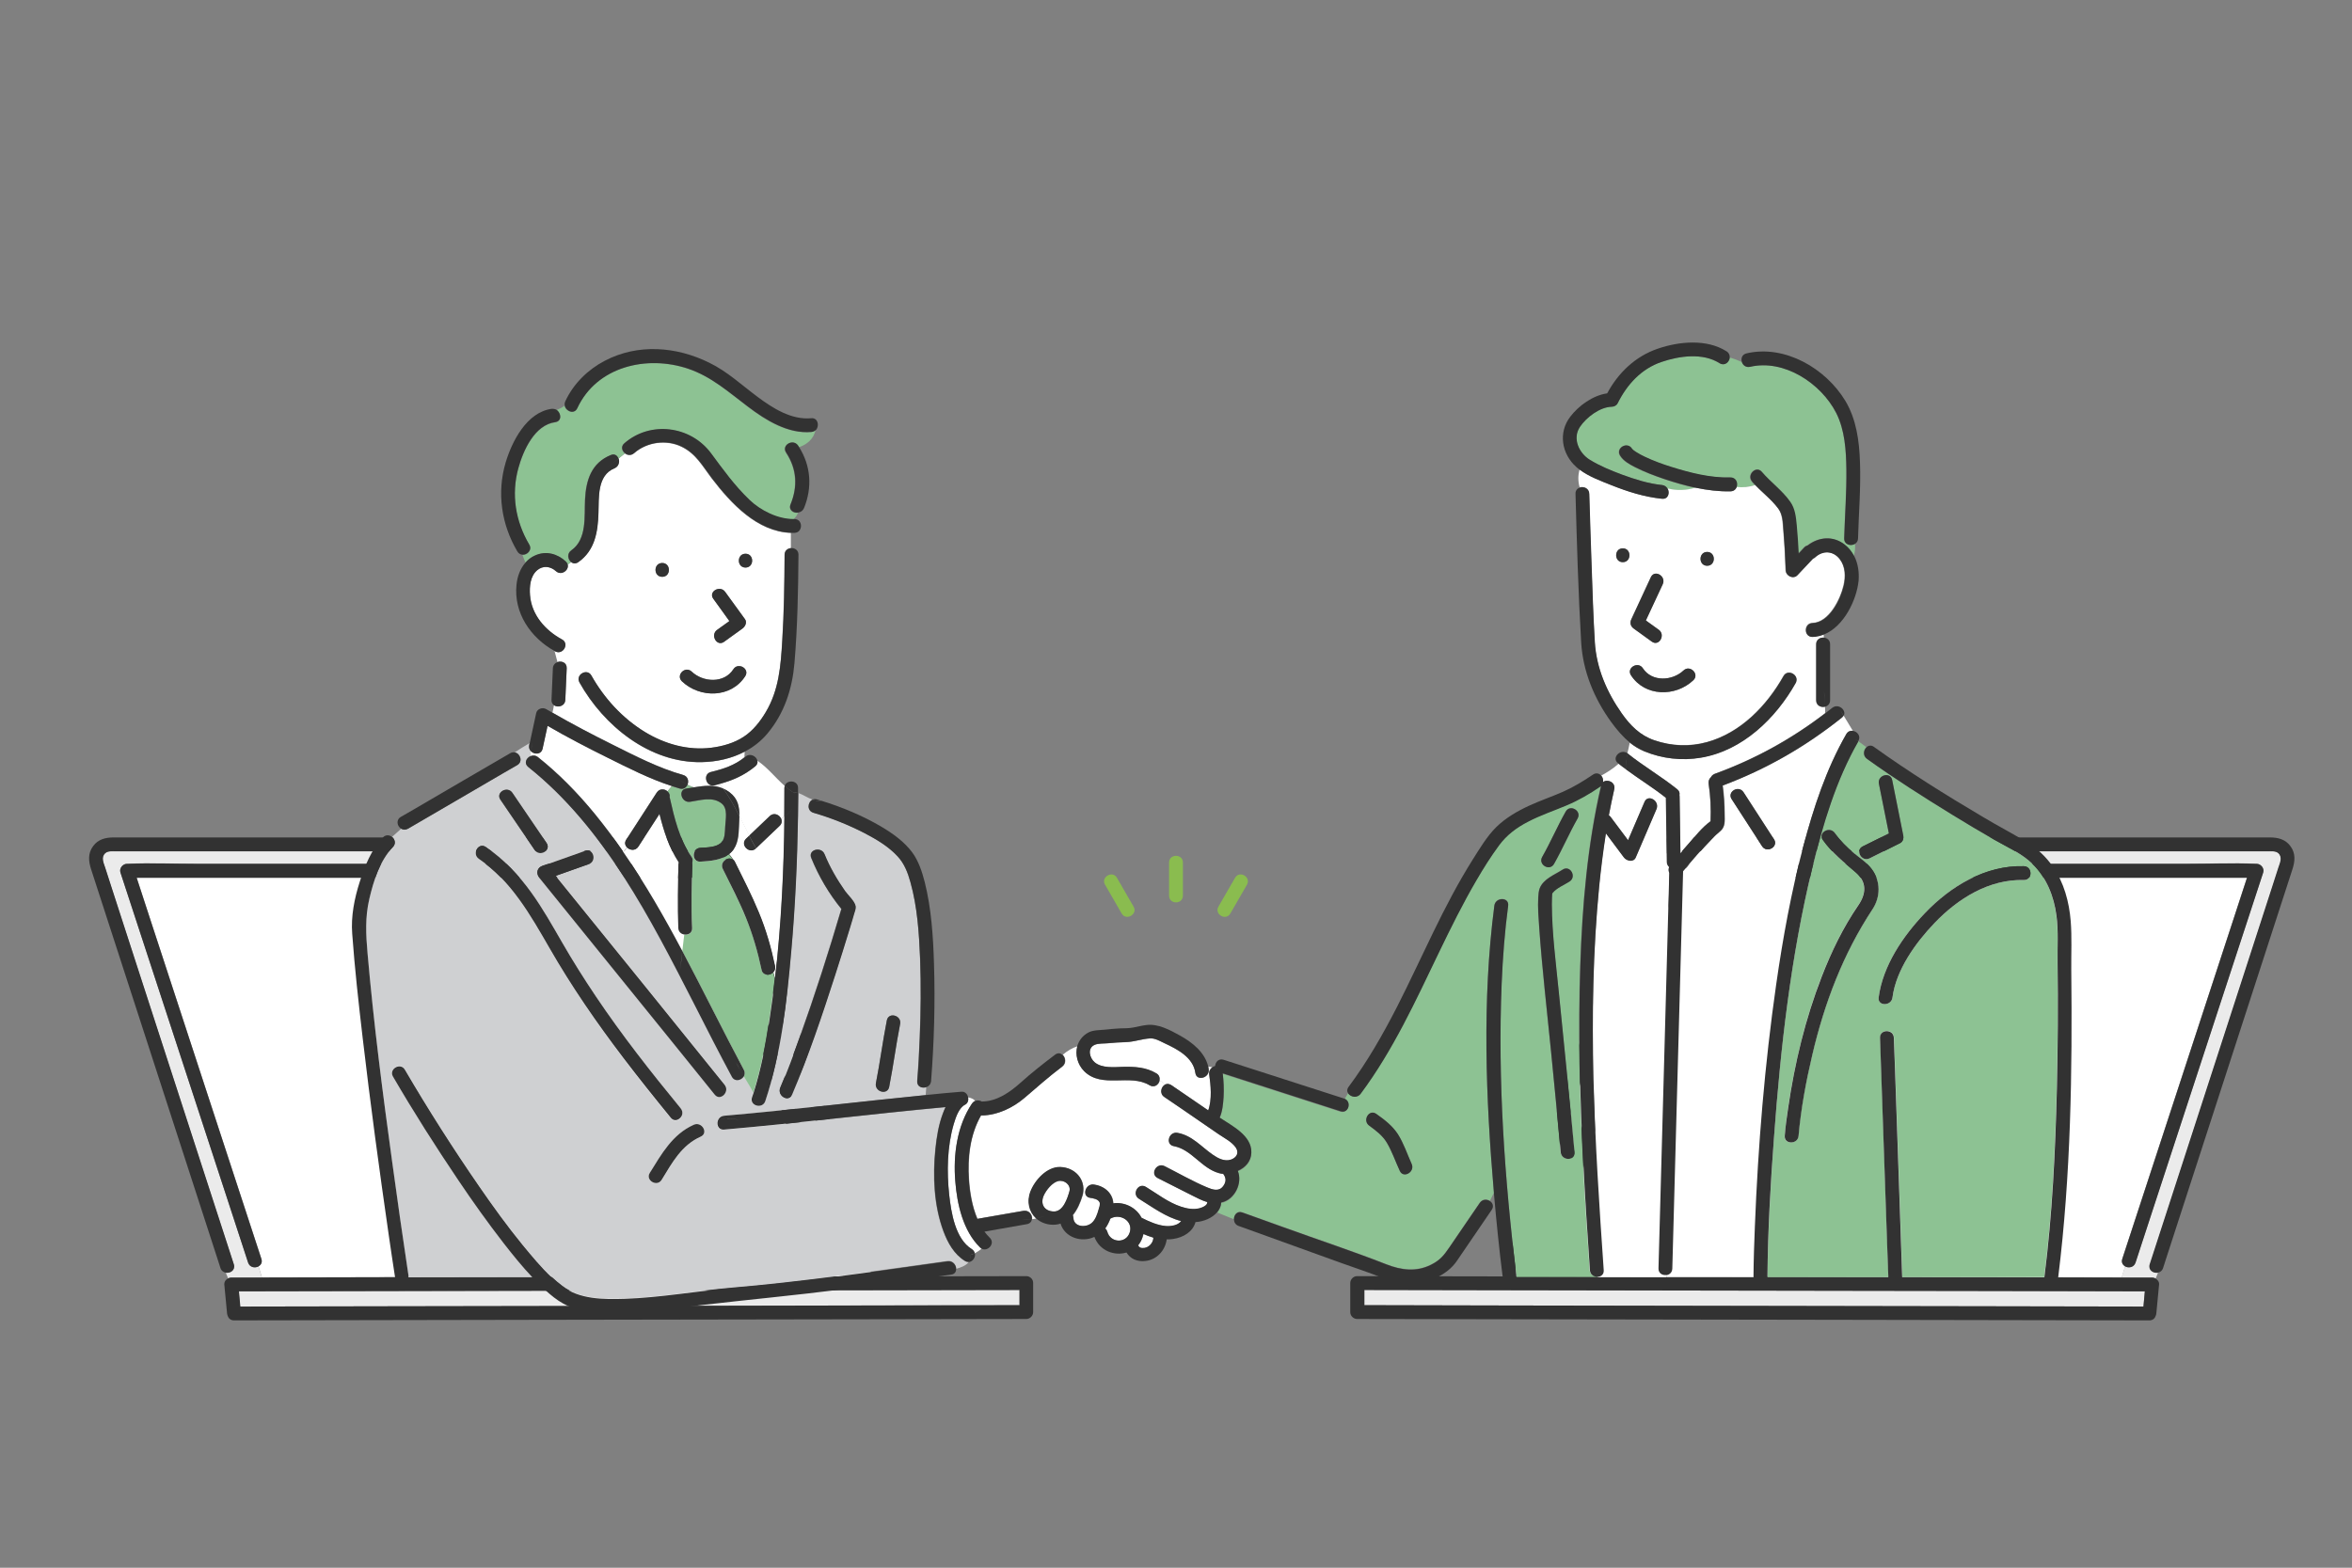 <?xml version="1.0" encoding="utf-8"?>
<!-- Generator: Adobe Illustrator 22.0.1, SVG Export Plug-In . SVG Version: 6.00 Build 0)  -->
<svg version="1.1" id="Layer_1" xmlns="http://www.w3.org/2000/svg" xmlns:xlink="http://www.w3.org/1999/xlink" x="0px" y="0px"
	 width="1700.8px" height="1133.9px" viewBox="0 0 1700.8 1133.9" style="enable-background:new 0 0 1700.8 1133.9;"
	 xml:space="preserve">
<rect x="0" y="0" width="1700.8" height="1133.9" fill="#808080" stroke="none"/>
<style type="text/css">
	.st0{clip-path:url(#SVGID_2_);fill:#EBEBEB;}
	.st1{clip-path:url(#SVGID_2_);fill:#FFFFFF;}
	.st2{clip-path:url(#SVGID_2_);fill:#323232;}
	.st3{clip-path:url(#SVGID_2_);fill:#CFD0D2;}
	.st4{clip-path:url(#SVGID_2_);fill:#8DC293;}
	.st5{clip-path:url(#SVGID_2_);fill:#8ABC4F;}
</style>
<g>
	<defs>
		<rect id="SVGID_1_" y="0" width="1700.8" height="1133.9"/>
	</defs>
	<clipPath id="SVGID_2_">
		<use xlink:href="#SVGID_1_"  style="overflow:visible;"/>
	</clipPath>
	<path class="st0" d="M737.2,933c-36.2,0.1-72.4,0.2-108.7,0.2c-81,0.2-162,0.3-243.1,0.4c-70.9,0.1-141.9,0.2-212.8,0.4
		c0.3,3.7,0.7,7.3,1,11c36.1-0.1,72.3-0.2,108.4-0.2c81-0.2,162-0.3,242.9-0.4c70.7-0.1,141.4-0.2,212.1-0.4V933z"/>
	<path class="st0" d="M189.4,924.1l-2.5-8.2c-2.5,1.4-6.3,0.8-7.5-2.8c-3.8-11.6-7.6-23.2-11.4-34.9
		c-16.6-50.6-33.1-101.2-49.7-151.9c-10.4-31.8-20.8-63.5-31.2-95.3c-1-3.1,1.7-6.3,4.8-6.3c0.2,0,0.5,0,0.7,0c16.4-0.7,33,0,49.4,0
		h101.9h117.9h97.4h40.6c2.6,0,4.1,1.6,4.6,3.5l5.1,0.5c1.8-3.3,7.9-3.7,9.4,1c3.8,11.6,7.6,23.2,11.4,34.9
		c16.6,50.6,33.1,101.2,49.7,151.9c10.4,31.8,20.8,63.5,31.2,95.3c1,3-0.8,5.2-3.2,5.9l2.2,5.7c6.9,0,13.8,0,20.6,0l-1.9-5.5
		c-1.9-0.1-3.7-1.2-4.4-3.4c-0.6-1.9-1.3-3.8-1.9-5.7c-11.8-35.1-23.5-70.2-35.3-105.2c-15.2-45.3-30.4-90.6-45.6-135.9
		c-4.1-12.2-8.2-24.4-12.3-36.6c-1.9-5.5-4.3-10.6-10-13.4c-6.1-3-13.9-1.9-20.5-1.9h-73.6H281.2H141.1H95.9H83.6
		c-2.5,0-5.5-0.4-7.5,1.3c-3.3,2.9-1.3,6.9-0.2,10.3c1.6,5,3.2,9.9,4.8,14.9c5.8,17.8,11.5,35.6,17.3,53.4
		c15.3,47.3,30.7,94.5,46,141.8c8.3,25.7,16.7,51.3,25,77c1.3,4-2.4,6.5-5.7,6.1l1.7,4.1c0.7-0.3,1.4-0.5,2.1-0.5
		C174.6,924.1,182,924.1,189.4,924.1"/>
	<path class="st1" d="M523.9,923.4c28.8,0,57.5-0.1,86.3-0.2l-2.2-5.7c-2.4,0.7-5.5-0.1-6.5-3.2c-3.8-11.6-7.6-23.2-11.4-34.9
		c-16.6-50.6-33.1-101.2-49.7-151.9c-10.4-31.8-20.8-63.5-31.2-95.3c-0.5-1.4-0.3-2.6,0.2-3.6l-5.1-0.5c0.8,2.9-0.7,6.5-4.6,6.5
		c-0.2,0-0.5,0-0.7,0c-16.4,0.7-33,0-49.4,0H347.8H229.9h-97.4H98.8c3.1,9.5,6.2,19,9.3,28.5c16.6,50.6,33.1,101.2,49.7,151.9
		c10.4,31.8,20.8,63.5,31.2,95.3c0.8,2.5-0.3,4.5-2.1,5.4l2.5,8.2c30.5-0.1,61-0.1,91.5-0.2C361.9,923.7,442.9,923.6,523.9,923.4"/>
	<path class="st2" d="M500.6,627.9l3.7,0.4c-0.5-1.9-2.1-3.5-4.6-3.5h-40.6h-97.4H243.9H142c-16.4,0-33-0.7-49.4,0
		c-0.2,0-0.5,0-0.7,0c-3.1,0-5.8,3.2-4.8,6.3c10.4,31.8,20.8,63.5,31.2,95.3c16.6,50.6,33.1,101.2,49.7,151.9
		c3.8,11.6,7.6,23.2,11.4,34.9c1.2,3.6,5,4.1,7.5,2.8l-3.1-10.2l3.1,10.2c1.8-1,3-2.9,2.1-5.4c-10.4-31.8-20.8-63.5-31.2-95.3
		c-16.6-50.6-33.1-101.2-49.7-151.9c-3.1-9.5-6.2-19-9.3-28.5h33.7h97.4h117.9h101.9c16.4,0,33,0.7,49.4,0c0.2,0,0.5,0,0.7,0
		c3.9,0,5.4-3.6,4.6-6.5L500.6,627.9z"/>
	<path class="st2" d="M742.2,923c-37.1,0.1-74.2,0.2-111.4,0.2l2.9,8.4l-2.9-8.4c-6.9,0-13.8,0-20.6,0l3.6,9.4l-3.6-9.4
		c-28.8,0.1-57.5,0.1-86.3,0.2c-81,0.1-162,0.3-243.1,0.4c-30.5,0.1-61,0.1-91.5,0.2l2,6.6l-2-6.6c-7.4,0-14.8,0-22.1,0
		c-0.7,0-1.5,0.2-2.1,0.5l4.3,10.5l-4.3-10.5c-1.7,0.8-3,2.5-2.9,4.5c0.7,7,1.3,14,2,21c0.1,0.6,0.2,1.1,0.4,1.6
		c0.6,1.9,2.1,3.4,4.6,3.4c72.4-0.2,144.7-0.3,217.1-0.4c81-0.1,162-0.3,242.9-0.4c37.6-0.1,75.3-0.1,112.9-0.2c2.7,0,5-2.3,5-5v-21
		C747.2,925.3,744.9,923,742.2,923 M737.2,944c-70.7,0.2-141.4,0.3-212.1,0.4c-81,0.1-162,0.3-242.9,0.4
		c-36.1,0.1-72.3,0.1-108.4,0.2c-0.3-3.7-0.7-7.3-1-11c70.9-0.2,141.9-0.3,212.8-0.4c81-0.1,162-0.3,243.1-0.4
		c36.2-0.1,72.4-0.1,108.7-0.2V944z"/>
	<path class="st2" d="M606.4,913.2l1.7,4.4c2.3-0.7,4.1-2.9,3.2-5.9c-10.4-31.8-20.8-63.5-31.2-95.3
		c-16.6-50.6-33.1-101.2-49.7-151.9c-3.8-11.6-7.6-23.2-11.4-34.9c-1.5-4.7-7.6-4.2-9.4-1l6.6,0.6l-6.6-0.6c-0.5,1-0.7,2.2-0.2,3.6
		c10.4,31.8,20.8,63.5,31.2,95.3c16.6,50.6,33.1,101.2,49.7,151.9c3.8,11.6,7.6,23.2,11.4,34.9c1,3.1,4,4,6.5,3.2L606.4,913.2z"/>
	<path class="st2" d="M634.2,911.7c-8.9-26.5-17.8-53.1-26.7-79.6c-16-47.7-32-95.3-48-143c-5.6-16.8-11.2-33.5-16.9-50.3
		c-4.1-12.3-7.1-25.4-20.5-31c-9.2-3.8-20.8-2.1-30.8-2.1h-38.4H316.6H166.8H82.1c-5.7,0-11.1,1.3-14.7,6.2
		c-4,5.3-3.4,11.1-1.5,16.9c4,12.2,7.9,24.4,11.9,36.7c15,46.1,29.9,92.2,44.9,138.4c11.6,35.9,23.3,71.7,34.9,107.6
		c0.6,1.9,1.2,3.8,1.8,5.6c0.7,2.1,2.3,3.2,4,3.4l-5.5-13.3l5.5,13.3c3.3,0.5,7-2,5.7-6.1c-8.3-25.7-16.7-51.3-25-77
		c-15.3-47.3-30.7-94.5-46-141.8c-5.8-17.8-11.5-35.6-17.3-53.4c-1.6-5-3.2-9.9-4.8-14.9c-1.1-3.3-3.1-7.4,0.2-10.3
		c2-1.7,5-1.3,7.5-1.3h12.2h45.2h140.2h144.3h73.6c6.6,0,14.4-1.1,20.5,1.9c5.6,2.8,8.1,7.8,10,13.4c4.1,12.2,8.2,24.4,12.3,36.6
		c15.2,45.3,30.4,90.6,45.6,135.9c11.8,35.1,23.5,70.2,35.3,105.2c0.6,1.9,1.3,3.8,1.9,5.7c0.8,2.2,2.6,3.3,4.4,3.4l-3.2-9.1
		l3.2,9.1C632.1,918,635.5,915.5,634.2,911.7"/>
	<path class="st0" d="M986.4,933c36.2,0.1,72.4,0.2,108.7,0.2c81,0.2,162,0.3,243.1,0.4c70.9,0.1,141.9,0.2,212.8,0.4
		c-0.3,3.7-0.7,7.3-1,11c-36.1-0.1-72.3-0.2-108.4-0.2c-81-0.2-162-0.3-242.9-0.4c-70.7-0.1-141.4-0.2-212.1-0.4V933z"/>
	<path class="st0" d="M1534.2,924.1l2.5-8.2c2.5,1.4,6.3,0.8,7.5-2.8c3.8-11.6,7.6-23.2,11.4-34.9c16.6-50.6,33.1-101.2,49.7-151.9
		c10.4-31.8,20.8-63.5,31.2-95.3c1-3.1-1.7-6.3-4.8-6.3c-0.2,0-0.5,0-0.7,0c-16.4-0.7-33,0-49.4,0h-101.9h-117.9h-97.4h-40.6
		c-2.6,0-4.1,1.6-4.6,3.5l-5.1,0.5c-1.8-3.3-7.9-3.7-9.4,1c-3.8,11.6-7.6,23.2-11.4,34.9c-16.6,50.6-33.1,101.2-49.7,151.9
		c-10.4,31.8-20.8,63.5-31.2,95.3c-1,3,0.8,5.2,3.2,5.9l-2.2,5.7c-6.9,0-13.8,0-20.6,0l1.9-5.5c1.9-0.1,3.7-1.2,4.4-3.4
		c0.6-1.9,1.3-3.8,1.9-5.7c11.8-35.1,23.5-70.2,35.3-105.2c15.2-45.3,30.4-90.6,45.6-135.9c4.1-12.2,8.2-24.4,12.3-36.6
		c1.9-5.5,4.3-10.6,10-13.4c6.1-3,13.9-1.9,20.5-1.9h73.6h144.3h140.2h45.2h12.2c2.5,0,5.5-0.4,7.5,1.3c3.3,2.9,1.3,6.9,0.2,10.3
		c-1.6,5-3.2,9.9-4.8,14.9c-5.8,17.8-11.5,35.6-17.3,53.4c-15.3,47.3-30.7,94.5-46,141.8c-8.3,25.7-16.7,51.3-25,77
		c-1.3,4,2.4,6.5,5.7,6.1l-1.7,4.1c-0.7-0.3-1.4-0.5-2.1-0.5C1549,924.1,1541.6,924.1,1534.2,924.1"/>
	<path class="st1" d="M1199.7,923.4c-28.8,0-57.5-0.1-86.3-0.2l2.2-5.7c2.4,0.7,5.5-0.1,6.5-3.2c3.8-11.6,7.6-23.2,11.4-34.9
		c16.6-50.6,33.1-101.2,49.7-151.9c10.4-31.8,20.8-63.5,31.2-95.3c0.5-1.4,0.3-2.6-0.2-3.6l5.1-0.5c-0.8,2.9,0.7,6.5,4.6,6.5
		c0.2,0,0.5,0,0.7,0c16.4,0.7,33,0,49.4,0h101.9h117.9h97.4h33.7c-3.1,9.5-6.2,19-9.3,28.5c-16.6,50.6-33.1,101.2-49.7,151.9
		c-10.4,31.8-20.8,63.5-31.2,95.3c-0.8,2.5,0.3,4.5,2.1,5.4l-2.5,8.2c-30.5-0.1-61-0.1-91.5-0.2
		C1361.7,923.7,1280.7,923.6,1199.7,923.4"/>
	<path class="st2" d="M1223,627.9l-3.7,0.4c0.5-1.9,2.1-3.5,4.6-3.5h40.6h97.4h117.9h101.9c16.4,0,33-0.7,49.4,0c0.2,0,0.5,0,0.7,0
		c3.1,0,5.8,3.2,4.8,6.3c-10.4,31.8-20.8,63.5-31.2,95.3c-16.6,50.6-33.1,101.2-49.7,151.9c-3.8,11.6-7.6,23.2-11.4,34.9
		c-1.2,3.6-5,4.1-7.5,2.8l3.1-10.2l-3.1,10.2c-1.8-1-3-2.9-2.1-5.4c10.4-31.8,20.8-63.5,31.2-95.3c16.6-50.6,33.1-101.2,49.7-151.9
		c3.1-9.5,6.2-19,9.3-28.5h-33.7h-97.4h-117.9H1274c-16.4,0-33,0.7-49.4,0c-0.2,0-0.5,0-0.7,0c-3.9,0-5.4-3.6-4.6-6.5L1223,627.9z"
		/>
	<path class="st2" d="M976.4,928v21c0,2.7,2.3,5,5,5c37.6,0.1,75.3,0.2,112.9,0.2c81,0.2,162,0.3,242.9,0.4
		c72.4,0.1,144.7,0.3,217.1,0.4c2.5,0,4-1.5,4.6-3.4c0.2-0.5,0.3-1,0.4-1.6c0.7-7,1.3-14,2-21c0.2-1.9-1.2-3.6-2.9-4.5l-4.3,10.5
		l4.3-10.5c-0.7-0.3-1.4-0.5-2.1-0.5c-7.4,0-14.8,0-22.1,0l-2,6.6l2-6.6c-30.5-0.1-61-0.1-91.5-0.2c-81-0.2-162-0.3-243.1-0.4
		c-28.8-0.1-57.5-0.1-86.3-0.2l-3.6,9.4l3.6-9.4c-6.9,0-13.8,0-20.6,0l-2.9,8.4l2.9-8.4c-37.1-0.1-74.2-0.1-111.4-0.2
		C978.7,923,976.4,925.3,976.4,928 M986.4,933c36.2,0.1,72.4,0.2,108.7,0.2c81,0.2,162,0.3,243.1,0.4c70.9,0.1,141.9,0.2,212.8,0.4
		c-0.3,3.7-0.7,7.3-1,11c-36.1-0.1-72.3-0.2-108.4-0.2c-81-0.2-162-0.3-242.9-0.4c-70.7-0.1-141.4-0.2-212.1-0.4V933z"/>
	<path class="st2" d="M1117.2,913.2l-1.7,4.4c-2.3-0.7-4.1-2.9-3.2-5.9c10.4-31.8,20.8-63.5,31.2-95.3
		c16.6-50.6,33.1-101.2,49.7-151.9c3.8-11.6,7.6-23.2,11.4-34.9c1.5-4.7,7.6-4.2,9.4-1l-6.6,0.6l6.6-0.6c0.5,1,0.7,2.2,0.2,3.6
		c-10.4,31.8-20.8,63.5-31.2,95.3c-16.6,50.6-33.1,101.2-49.7,151.9c-3.8,11.6-7.6,23.2-11.4,34.9c-1,3.1-4,4-6.5,3.2L1117.2,913.2z
		"/>
	<path class="st2" d="M1089.4,911.7c8.9-26.5,17.8-53.1,26.7-79.6c16-47.7,32-95.3,48-143c5.6-16.8,11.2-33.5,16.9-50.3
		c4.1-12.3,7.1-25.4,20.5-31c9.2-3.8,20.8-2.1,30.8-2.1h38.4H1407h149.8h84.7c5.7,0,11.1,1.3,14.7,6.2c4,5.3,3.4,11.1,1.5,16.9
		c-4,12.2-7.9,24.4-11.9,36.7c-15,46.1-29.9,92.2-44.9,138.4c-11.6,35.9-23.3,71.7-34.9,107.6c-0.6,1.9-1.2,3.8-1.8,5.6
		c-0.7,2.1-2.3,3.2-4,3.4l5.5-13.3l-5.5,13.3c-3.3,0.5-7-2-5.7-6.1c8.3-25.7,16.7-51.3,25-77c15.3-47.3,30.7-94.5,46-141.8
		c5.8-17.8,11.5-35.6,17.3-53.4c1.6-5,3.2-9.9,4.8-14.9c1.1-3.3,3.1-7.4-0.2-10.3c-2-1.7-5-1.3-7.5-1.3h-12.2h-45.2h-140.2h-144.3
		h-73.6c-6.6,0-14.4-1.1-20.5,1.9c-5.6,2.8-8.1,7.8-10,13.4c-4.1,12.2-8.2,24.4-12.3,36.6c-15.2,45.3-30.4,90.6-45.6,135.9
		c-11.8,35.1-23.5,70.2-35.3,105.2c-0.6,1.9-1.3,3.8-1.9,5.7c-0.8,2.2-2.6,3.3-4.4,3.4l3.2-9.1l-3.2,9.1
		C1091.5,918,1088.1,915.5,1089.4,911.7"/>
	<path class="st3" d="M697.7,912.1c-7.8-4.8-12.4-13.1-15.6-21.5c-6.9-18.5-7.8-40-5.8-59.5c0.9-8.7,2.3-17.5,5.4-25.7
		c0.6-1.5,1.2-3,1.9-4.6c-53.4,4.9-106.7,11.7-160.2,16.3c-4.6,0.4-5.9-4.6-3.9-7.7c0.8-1.2,2.1-2.1,3.9-2.3
		c48.7-4.2,97.3-10.2,146-15l0.4-5.9c-3,1.1-7-0.3-6.6-4.4c0.8-10.2,1.4-20.5,1.8-30.8c0.8-19.2,1-38.4,0.3-57.5
		c-0.7-18.5-1.9-37.5-7-55.5c-1.9-6.8-4.4-13.4-9.3-18.7c-6.7-7.2-15.3-12.3-23.9-16.8c-11.7-6.1-24.2-11.1-36.9-14.7
		c-4.9-1.4-4.2-7.8-0.7-9.5c-3.6-1.3-6.9-3.6-10.3-4.8c0,5.4-0.1,10.9-0.2,16.3c-0.6,32.8-2,65.6-4.9,98.2
		c-3.2,36.2-7.2,73.7-18.8,108.3c-2,6.1-11.7,3.5-9.6-2.7c0.4-1.2,0.8-2.4,1.2-3.5c-2.1-4-4.6-8-7-11.9c-1.7,3-6.5,4.3-8.7,0.3
		c-9.3-17.3-18.1-34.8-27.1-52.3c-31.6-61.7-64.8-127.7-120.1-171.7c-3.3-2.6-1.4-6.5,1.6-7.8c-0.2-1.2-0.1-2.4,0.1-3.7
		c-0.9-1.1-1.4-2.6-1.1-4.3c0.1-0.4,0.2-0.8,0.3-1.2c-3.6,2.1-7.1,4.3-10.6,6.6c3.9,0.8,6.1,6.7,1.7,9.3c-3.3,1.9-6.6,3.8-9.9,5.7
		c-23,13.4-46.1,26.8-69.1,40.3c-1.8,1-3.5,0.9-4.9,0c-2.2,2-4.4,3.9-6.6,5.9c2,1.7,2.9,4.9,0.5,7.3c-9.4,9.7-13.9,24.5-17,37.3
		c-3.2,13.5-2.5,26-1.3,39.7c4.4,50.4,11,100.6,17.8,150.7c3.7,27.2,7.6,54.4,11.7,81.6c0.1,0.7,0.1,1.3,0,1.8H385
		c-7.5-7.9-14.4-16.5-21.1-25.1c-11.3-14.6-22-29.6-32.3-44.9c-16.6-24.5-32.5-49.6-47.4-75.2c-3.3-5.6,5.4-10.6,8.6-5
		c16.8,28.7,34.7,56.9,53.6,84.2c10,14.5,20.4,28.9,31.5,42.5c6.5,8,13.4,16.3,21.1,23.4c2.4,2.3,5,4.4,7.6,6.4
		c12.4,9.5,29.7,9.6,45.3,9.1c26-0.8,51.8-5.6,77.6-7.8c24-2,47.9-4.8,71.8-7.8c28-3.6,56-7.7,83.9-11.5c3.8-0.5,6.3,2.8,6.3,5.7
		c3.9-1.1,7.5-2.6,9.2-5.2C699.7,912.9,698.7,912.7,697.7,912.1 M633.4,783.4c3.1-15.8,4.7-29.1,7.9-45.4c1.2-6.3,10.9-3.6,9.6,2.7
		c-3.1,15.8-4.7,29.1-7.9,45.4C641.8,792.4,632.2,789.7,633.4,783.4 M564.2,786.6c5.1-11.9,9.6-24,13.9-36.1
		c11-30.7,21-61.8,30.2-93.1c-9-11.1-16.4-23.7-21.8-36.9c-2.4-6,7.3-8.5,9.6-2.7c3.8,9.4,9,18.3,14.8,26.6c2,2.9,7.2,7.5,7.7,11.2
		c0.2,1.7-0.6,3.6-1.1,5.3c-1,3.3-2,6.5-2.9,9.8c-3.5,11.6-7.2,23.2-10.9,34.8c-9.4,29-19.1,58.1-31.1,86.2
		C570.3,797.6,561.7,792.5,564.2,786.6 M506.8,822.1c-13.9,6.2-20.6,18.8-28.2,31.2c-3.4,5.5-12,0.4-8.6-5
		c8.4-13.7,16.4-27.9,31.8-34.8C507.5,810.9,512.6,819.5,506.8,822.1 M423.2,615.3c6.1-2.2,8.7,7.5,2.7,9.6c-8,2.8-16,5.7-24,8.5
		c2.3,2.8,4.6,5.7,6.9,8.5c38.5,47.5,77,95,115.3,142.6c4,5-3,12.1-7.1,7.1c-9.9-12.3-19.8-24.5-29.7-36.8
		c-32.4-40.1-64.8-80.1-97.3-120.2c-2.4-3-1.6-7,2.2-8.4C402.5,622.7,412.8,619,423.2,615.3 M370.5,573.4
		c8.2,12.1,16.5,24.2,24.7,36.3c3.6,5.3-5,10.3-8.6,5c-8.2-12.1-16.5-24.2-24.8-36.3C358.2,573.2,366.9,568.2,370.5,573.4
		 M397.4,685.9c-13.8-23.9-27.7-48.8-51.1-64.6c-5.3-3.6-0.3-12.3,5-8.6c13.1,8.9,23.8,20.3,33,33.1c8.2,11.4,15.1,23.7,22.1,35.8
		c7.7,13.3,15.8,26.4,24.5,39.2c19,28.1,39.9,54.7,61.3,80.9c2.1,2.5,1.2,5.6-0.6,7.4c-1.8,1.7-4.5,2.2-6.5-0.3
		c-11.7-14.3-23.3-28.7-34.4-43.4C431.4,739.9,413.3,713.6,397.4,685.9"/>
	<path class="st1" d="M826.1,895.3c-0.8,2.1-1.8,3.9-3,5.4c0.7,1.5,2,2.2,4.5,1.9c3.5-0.5,6.2-3.7,6.5-7.1c0-0.1,0-0.2,0-0.3
		c-2.4-0.7-4.8-1.6-7.1-2.6C826.7,893.4,826.5,894.4,826.1,895.3"/>
	<path class="st1" d="M816.9,891.5c2.7-8.2-6.5-14.1-13.5-10.3c-0.1,0.1-0.3,0.1-0.4,0.2c-0.9,2.5-2.2,5-3.7,7.1
		c0.6,0.6,1.2,1.3,1.5,2.4C803,899,814.2,899.7,816.9,891.5"/>
	<path class="st1" d="M773.4,861.4c1-4.5-3.7-8.2-8.2-7.1c-4.3,1.1-8.7,6.6-10.4,10.4c-2.8,6.2,0.4,11.3,7.1,11.6
		C768.9,876.5,771.9,866.7,773.4,861.4"/>
	<path class="st1" d="M893.8,830.1c-2.8-4.2-8.2-6.9-12.3-9.6c-4.4-3-8.8-6-13.1-9c-8.8-6-17.5-12.1-26.3-18
		c-3.8-2.6-2.3-7.7,0.8-9.1c-1.4-1-2.9-2-4.2-3c-0.6,3.1-3.9,5.7-7.3,3.6c-14.3-8.6-34.4,2.7-47.3-10.2c-4.9-4.9-6.6-12-4.9-18.1
		c-3.9,1.3-7.5,3.4-10.7,6.2c2.2,2,2.9,6.2-0.3,8.5c-9.5,7.1-18.2,14.9-27.2,22.6c-8.3,7.1-19.4,12.5-30.6,12.7
		c-0.3,0-0.5,0-0.8-0.1c-8,13.9-9.9,30.7-8.8,46.5c0.6,9.1,2.3,19.4,6.1,28.4c11.1-1.9,22.2-3.9,33.3-5.8c4.1-0.7,6.6,3.1,6.2,6.1
		c1-0.1,1.9-0.3,2.9-0.5c-5-4.6-6.8-12.1-4-19.4c3.2-8.3,12-18,21.6-17.7c10.5,0.3,18.2,8.6,16.4,19c0,0.3-0.1,0.6-0.2,0.9
		c-0.1,0.2-0.1,0.4-0.2,0.7c-1.5,5-3.7,10.2-7,14.2c0.2,0.5,0.3,1.1,0.4,1.8c0.2,6.8,8.9,7.6,13.3,3.9c2.7-2.3,4.1-6.5,5-9.8
		c0.4-1.3,1.2-3.8,0.7-5.1c-1-2.4-4.6-3-6.8-3.3c-6.4-0.9-3.6-10.5,2.7-9.6c7.8,1.1,13.6,6.2,14,13.6c8.5-1.2,16.8,3.3,20.4,10.4
		c5.5,2.8,11.5,5.5,17.6,6c3.7,0.3,9-0.5,11.1-3.6c-11.1-2.8-20.9-10.2-30.5-16.1c-5.5-3.4-0.4-12,5-8.6c8.2,5,16.2,11.3,25.4,14.3
		c4.3,1.4,9.1,2.4,13.6,1.1c2.1-0.6,5.7-2.1,5.5-4.4c-3.9-1.2-7.7-3.2-11.2-4.9c-8.2-4.2-16.5-8.3-24.7-12.5
		c-5.8-2.9-0.7-11.5,5-8.6c10.1,5.1,20.1,10.9,30.6,15.3c3.8,1.6,8.4,3.2,11.4-0.4c2.3-2.8,2.8-6,0.6-9c-0.1-0.1-0.2-0.2-0.2-0.3
		c-1.1-0.1-2.2-0.3-3.2-0.6c-12.7-3.5-19.7-17.1-32.6-19.5c-6.3-1.1-3.6-10.8,2.7-9.6c10.6,1.9,17.1,10,25.5,15.8
		c3.8,2.6,8.5,5.1,13.2,3.6C894.3,837.4,896.4,833.9,893.8,830.1"/>
	<path class="st1" d="M1269,886.9c2.3-58.5,7.1-117,15.4-174.9c4.8-33.6,10.9-67,19.6-99.8c7.4-28,16.7-56.1,31.1-81.3
		c1.1-2,2.9-2.6,4.7-2.4l-6.6-10.9c-0.3,0.5-0.7,0.9-1.2,1.4c-26.3,21.1-54.6,37.3-86.1,49.1c0.9,6.8,1.3,13.6,1.4,20.4
		c0,5.1,0.7,9.7-3.5,12.9c-1.6,1.2-3.9,3.4-5.6,5.2c-7.3,7.5-14.2,15.5-20.8,23.5c-0.3,9.8-0.5,19.7-0.8,29.5
		c-1.4,52.6-2.9,105.2-4.3,157.9c-0.9,33.3-1.8,66.6-2.7,99.9c-0.1,2.9-2.2,4.5-4.5,4.8v1.5h63.1c0-0.3-0.1-0.5-0.1-0.8
		C1268.1,911,1268.6,899,1269,886.9 M1260.8,573c7.3,11.3,14.7,22.7,22,34c3.5,5.4-5.2,10.4-8.6,5c-7.3-11.3-14.7-22.7-22-34
		C1248.7,572.6,1257.3,567.6,1260.8,573"/>
	<path class="st1" d="M565,592.4c0.6,1.6,0.3,3.4-1.2,4.9c-5.7,5.4-11.4,10.8-17,16.2c0.1,0.2,0.2,0.3,0.3,0.5
		c-0.1-0.2-0.2-0.3-0.3-0.5c0,0-0.1,0.1-0.1,0.1c-4.7,4.4-11.7-2.6-7.1-7.1c0.8-0.7,1.5-1.4,2.3-2.2c-2.4-4.7-4.8-9.5-7.1-14.2
		c0,2.3-0.2,4.7-0.3,7.1c-0.2,6.5-0.6,13.9-5.4,18.8c-0.6,0.6-1.2,1.2-1.9,1.7c1,1.3,2.1,2.5,3,3.9c0.5,0.4,1,1,1.3,1.7
		c6,12.1,12.2,24.2,17.3,36.6c5.2,12.5,8.9,25.4,11.7,38.7c0.4,1.9-0.2,3.5-1.3,4.6c0.5,1.5,0.9,2.9,1.3,4.4
		c4.5-38.8,6.5-78.2,6.8-117.2C566.4,591.2,565.7,591.8,565,592.4"/>
	<path class="st1" d="M567.4,568.4c-6.8-6-12.4-13.3-19.7-18.2c0.3,1.4-0.1,2.9-1.6,4.1c-7.9,6.5-16.2,10.1-25.7,12.7
		c0.9,1.1,1.7,2.3,2.6,3.4c1.6,0.7,3.2,1.6,4.7,2.8c6.1,4.6,7,10.5,6.9,17c2.4,4.7,4.7,9.5,7.1,14.2c5-4.7,9.9-9.5,14.9-14.2
		c3.1-2.9,7.2-0.8,8.3,2.2c0.7-0.6,1.4-1.2,2.1-1.8c0.1-6.8,0.1-13.7,0.1-20.5C567.2,569.5,567.3,568.9,567.4,568.4"/>
	<path class="st1" d="M452.9,607.2c7.3-11.3,14.7-22.7,22-34c2-3.1,5.7-2.8,7.8-0.9c1-1.3,2.1-2.6,3.2-3.8
		c-16.2-5.2-31.8-13.2-46.9-20.7c-14.6-7.2-29-14.7-43.1-22.9c-1.2,5.5-2.4,11-3.6,16.5c-1,4.5-6.2,4.4-8.6,1.7
		c-0.2,1.3-0.3,2.6-0.1,3.7c1.7-0.7,3.7-0.7,5.4,0.7c15.1,12,28.6,25.9,40.9,40.8c7.4,9.1,14.4,18.4,21,28c0.8-1.2,1.6-2.4,2.5-3.6
		C452,611.5,451.5,609.4,452.9,607.2"/>
	<path class="st1" d="M494.8,675.9c-2.2-0.4-4.1-1.9-4.3-4.7c-0.8-15.8-0.3-31.8,0.2-47.6c-6.9-10.4-10.8-22.7-13.8-34.9
		c-5.1,7.9-10.2,15.8-15.3,23.6c-2.1,3.3-6.1,2.7-8.2,0.6c-0.9,1.1-1.7,2.4-2.5,3.6c15.7,22.8,29.5,46.8,42.5,71.3
		C493.8,683.8,494.3,679.8,494.8,675.9"/>
	<path class="st4" d="M559,703.4c-2.5,2.5-7.4,2.4-8.3-2c-2.7-12.8-6.2-25.3-11.2-37.4c-5-12.1-11.1-23.8-16.8-35.5
		c-2.5-5,3.8-9.5,7.3-6.7c-0.9-1.4-2-2.6-3-3.9c-5.7,4.3-13.7,5-20.6,5.3c-6.4,0.4-6.4-9.6,0-10c4.7-0.3,12-0.2,15.4-4.1
		c2.4-2.7,2.3-7.3,2.5-10.8c0.2-5.6,2.3-13.5-2.7-17.3C515,576,506.5,579,499,580c-6.3,0.9-9-8.7-2.7-9.6c1.8-0.3,3.6-0.6,5.4-0.8
		c-1.6-0.6-3.1-1.3-4.6-2c-0.9,2-2.9,3.5-5.7,2.8c-1.8-0.5-3.7-1.1-5.5-1.7c-1.1,1.2-2.2,2.5-3.2,3.8c1.2,1,1.9,2.6,1.5,4.2
		c0,0.1,0,0.1,0.1,0.2c3.3,14.6,7,30.2,15.7,42.8c0.9,1.4,1.1,2.7,0.7,3.9c-0.5,15.9-1,31.8-0.2,47.7c0.2,3.6-2.9,5.2-5.7,4.7
		c-0.5,4-0.9,7.9-1.4,11.9c15.1,28.5,29.3,57.6,44.4,85.8c0.9,1.7,0.8,3.4,0,4.7c2.4,4,4.9,7.9,7,11.9c5.5-17.3,8.8-35.2,11.5-53
		c1.5-9.8,2.8-19.6,3.9-29.4C559.9,706.4,559.5,704.9,559,703.4"/>
	<path class="st1" d="M444.3,338.7c-12.6,5.2-11.2,21.1-11.6,32.3c-0.4,13.7-2.6,27.2-14.6,35.6c-1.9,1.3-3.8,1-5.1,0
		c-0.8,0.6-1.6,1.2-2.5,1.6c1.2,4.1-4.5,8.5-8.5,4.9c-4-3.6-9.3-4.2-13.5-0.7c-5.1,4.3-5.7,11.8-5.3,18c1.1,14.3,11,25.5,23.1,32
		c5.7,3.1,0.6,11.7-5,8.6c-0.1-0.1-0.2-0.1-0.3-0.2c0.7,2.6,1.4,5.3,2.1,8c3-1.1,6.9,0.4,6.7,4.5c-0.3,7.6-0.7,15.2-1,22.8
		c-0.2,4.6-5.4,5.9-8.2,3.9c-0.3,1.9-0.7,3.7-1.1,5.4c14.1,8.2,28.7,15.8,43.4,23.1c16.5,8.2,33.4,17,51.2,22c3.4,1,4.2,4.4,3,6.9
		c1.5,0.8,3,1.5,4.6,2c7.4-1.2,14.6-2.1,21.3,0.9c-0.8-1.1-1.7-2.3-2.6-3.4c-1.2,0.3-2.4,0.6-3.6,1c-6.3,1.5-8.9-8.1-2.7-9.6
		c9-2.2,17-4.7,24.2-10.6c0-1.3,0.1-2.7,0.2-4c-9.5,5-20.3,7.4-31.2,7.6c-37.5,0.7-70.7-26.2-88.3-57.6c-3.2-5.6,5.5-10.7,8.6-5
		c9.3,16.5,22.4,30.9,38.7,40.8c14.3,8.7,31.1,13.5,47.9,11.4c8.1-1,16.8-3.4,23.6-8c6.7-4.4,11.8-11,15.9-17.8
		c9.5-16,10.8-33.2,11.9-51.4c1.3-20.8,1.6-41.6,1.7-62.4c0-3,2.3-4.6,4.6-4.8v-11c-24.4-0.8-43.3-21.2-57.1-39.2
		c-6.9-9-11.5-18-22-23.1c-11.1-5.4-25.1-3.4-34.4,4.7c-2.2,1.9-4.8,1.5-6.6,0.1c-1.5,1.2-3.1,2.5-4.7,3.8
		C448.1,334.1,447.4,337.4,444.3,338.7 M539.1,400.5c6.4,0,6.4,10,0,10C532.6,410.5,532.7,400.5,539.1,400.5 M524.4,428.1
		c4.8,6.6,9.5,13.2,14.3,19.7c1.7,2.4,0.2,5.4-1.8,6.8c-4.4,3.2-8.9,6.4-13.3,9.6c-5.2,3.8-10.2-4.9-5-8.6c3-2.1,5.9-4.3,8.9-6.4
		c-3.9-5.4-7.8-10.7-11.6-16.1C512,427.9,520.7,422.9,524.4,428.1 M500.2,485.7c8.2,7.8,23.5,8.7,30.1-1.7c3.5-5.4,12.1-0.4,8.6,5
		c-10.2,15.9-32.8,16.1-45.8,3.7C488.5,488.3,495.5,481.3,500.2,485.7 M478.9,407.2c6.4,0,6.4,10,0,10
		C472.4,417.2,472.4,407.2,478.9,407.2"/>
	<path class="st4" d="M586.6,312.5c-16.9,1.6-33-8.5-45.9-18.3c-13.9-10.6-26.4-21.9-43.4-27.5c-29.6-10-65.9-1.7-80,28.6
		c-2.2,4.7-8.3,2.3-9.1-1.9c-1.6,1.4-3.7,2.3-5.8,3.2c3.5,2.2,4.1,8.2-0.9,8.9c-14.9,2-23.2,20.7-26.7,33.4
		c-5.2,18.9-2.1,38.3,7.9,55.1c2.3,4-1.4,7.7-4.9,7.4c0.6,1.8,1.4,3.6,2.2,5.5c1.9-2.1,4.2-3.9,6.9-5.1c7.8-3.5,16-1.3,22.1,4.3
		c0.8,0.7,1.2,1.4,1.4,2.2c0.9-0.4,1.7-1,2.5-1.6c-2.4-1.9-3.3-6.3,0.1-8.6c11.5-8,9.3-24.5,9.9-36.7c0.7-14.1,4.6-26.5,18.6-32.2
		c2.8-1.2,4.9,0.4,5.6,2.6c1.6-1.3,3.1-2.5,4.7-3.8c-2.2-1.7-3.1-4.9-0.5-7.2c18.8-16.5,47.9-12.8,62.7,7.2
		c8.8,11.9,17.2,23.5,27.9,33.8c8,7.7,20.6,13.9,31.9,13.8c1.4-1.3,2.5-2.9,3.3-4.7c-3.4,0.6-7.2-1.9-5.6-5.9
		c5.3-13,4.6-25.6-3.2-37.5c-3.6-5.4,5.1-10.4,8.6-5c0.2,0.3,0.4,0.6,0.6,1c6-1.8,11-6.2,12.2-12.4
		C589.1,311.7,588,312.4,586.6,312.5"/>
	<path class="st1" d="M697.8,799.1c-4.2,2.1-6.5,8.6-8.1,13.9c-4.8,16.4-5.1,34.4-3.3,51.3c1.4,12.6,4.4,31.8,16.3,39.2
		c1.3,0.8,2,1.9,2.2,3c1.7-0.9,3.3-2.1,4.9-3.3c-0.4-0.2-0.8-0.5-1.1-0.9c-12.3-12-16.6-31.2-17.9-47.8
		c-1.5-19.1,1.2-40.1,12.1-56.3c0.7-1,1.5-1.6,2.4-1.9c-1.3-1.4-3.2-2.3-5.3-2.6C700.5,795.8,699.8,798.1,697.8,799.1"/>
	<path class="st4" d="M1341.4,393.3c-3,2-8,0.6-7.9-3.9c0.5-16.6,1.8-33.3,1.6-49.9c-0.2-13.7-1-28.5-7.4-40.9
		c-10.9-21.4-37.6-39-62.2-33.3c-3,0.7-5.2-1.2-6-3.5c-2.9-1.3-5.8-2.4-8.8-3.3c-0.2,3.4-3.7,6.5-7.4,4.2c-12.1-7.7-29.1-5.3-42-0.9
		c-14.6,5-25,16.4-31.7,29.9c-0.8,1.6-2.6,2.4-4.3,2.5c-8.6,0.2-18.4,7.7-23,14.6c-5.6,8.5-0.4,19.1,7.1,23.7
		c7.3,4.5,15.4,7.8,23.4,10.8c9.3,3.4,19,6.5,28.9,7.5c1.9,0.2,3.3,1.2,4,2.6c6.8,1.9,13.8,1.4,20.3-0.5c-7.8-1.6-15.5-3.9-22.9-6.4
		c-7.1-2.4-14.2-5.1-20.9-8.5c-4-2.1-8.5-4.5-10.9-8.4c-3.4-5.5,5.3-10.5,8.6-5c0.1,0.1,0.3,0.5,1.1,1.1c0.4,0.3,1.2,0.8,1.7,1.2
		c2.1,1.4,4.4,2.5,6.6,3.6c6.1,2.9,12.4,5.2,18.8,7.2c13.7,4.4,28.4,8.1,42.9,7.7c4.1-0.1,5.6,3.9,4.5,6.9c4.5,0.4,8.9,0.1,13.5-1.3
		c-0.8-0.8-1.6-1.7-2.3-2.6c-0.5-0.6-0.9-1.3-1.1-2c-5.3,0.1-10.6-0.6-15.9-2.4c5.3,1.8,10.6,2.5,15.9,2.4c-1.3-4.5,4.5-9.4,8.1-5.1
		c6.4,7.5,14.9,13.5,20.5,21.6c3.6,5.2,4.1,11,4.7,17.1c0.7,6.8,1.1,13.5,1.4,20.3c1.4-1.5,2.7-2.9,4.1-4.4c0.7-0.8,1.6-1.2,2.4-1.4
		c7.9-6.1,18.2-7.2,26.6-0.8c3.1,2.3,5.4,5.3,7.1,8.6C1341.4,399.3,1341.7,396.2,1341.4,393.3"/>
	<path class="st1" d="M1255.8,352.2c-0.6,1.7-2.1,3.1-4.5,3.1c-8.4,0.2-16.8-0.8-25.2-2.6c-6.5,1.9-13.4,2.4-20.3,0.5
		c1.8,3.1,0.4,7.9-4,7.4c-12.7-1.2-25-5.1-36.8-9.9c-7.5-3-16.1-6.1-22.7-11.1c-1.3,4.1-1.2,8.7,0,12.9c2.9-0.9,6.7,0.6,6.8,4.6
		c0.5,17.5,1.1,34.9,1.7,52.4c0.7,18.2,1.3,36.3,2.3,54.5c1.1,19,8.6,36.4,19.5,51.9c6.2,8.8,13.4,16,23.7,19.5
		c12.3,4.2,25.4,4.7,37.9,1.3c24.4-6.7,43.3-26.3,55.4-47.8c3.1-5.6,11.8-0.6,8.6,5c-14.3,25.6-38.4,48.9-68.3,54
		c-13.9,2.4-28,0.8-41-4.5c-3.8-1.6-7.3-3.7-10.4-6.2c-0.4,2.5-1.1,5.1-1.7,7.6c11.5,9.2,24.4,16.7,36,26c1.5,1.2,1.9,2.7,1.6,4.1
		c0.1,0.4,0.1,0.7,0.1,1.2c0.2,13.6,0.4,27.2,0.6,40.9c1.8-2.2,3.7-4.3,5.6-6.4c4.9-5.6,10-12.2,16.2-16.7c0.4-9-0.1-18.2-1.4-27.1
		c-0.3-2,0.5-3.7,1.7-4.8c0.5-1,1.5-1.9,2.8-2.4c29-10.6,55.4-25.1,79.8-43.8c0-1.6,0-3.2-0.1-4.7c-2.9,0.8-6.5-0.8-6.5-4.6V466
		c0-3.5,3-5.1,5.7-4.8l-0.2-2.5c-2.6,1-5.3,1.7-8.2,1.8c-6.4,0.2-6.4-9.8,0-10c12-0.4,20.2-17.2,22.5-27.1
		c1.5-6.4,1.4-13.6-2.8-19.1c-4.7-6.1-12.1-6.5-17.8-1.4c-0.5,0.5-1.1,0.8-1.6,1c-3.7,4-7.5,8-11.2,11.9c-3.1,3.3-8.4,0.6-8.5-3.5
		c-0.3-9.8-0.8-19.6-1.7-29.3c-0.4-5.2-0.5-10.8-3.6-15.2c-4.6-6.3-11.2-11.3-16.6-17C1264.7,352.3,1260.3,352.7,1255.8,352.2
		 M1179.6,447.9c4.7-10.1,9.4-20.3,14.1-30.4c2.7-5.8,11.3-0.8,8.6,5c-4.1,8.7-8.1,17.5-12.2,26.2c3.1,2.2,6.2,4.5,9.3,6.7
		c5.2,3.7,0.2,12.4-5,8.6c-4.3-3.1-8.7-6.3-13-9.4C1179.1,453,1178.4,450.5,1179.6,447.9 M1173.5,406.6c-6.4,0-6.4-10,0-10
		C1179.9,396.6,1179.9,406.6,1173.5,406.6 M1224.5,492c-12.9,12.2-35,12-45.1-3.6c-3.5-5.4,5.2-10.4,8.6-5
		c6.5,10.1,21.3,9.2,29.4,1.6C1222.1,480.5,1229.1,487.6,1224.5,492 M1234.5,409.2c-6.4,0-6.4-10,0-10
		C1240.9,399.2,1240.9,409.2,1234.5,409.2"/>
	<path class="st4" d="M1487.3,787c0.7-30.2,0.9-60.5,0.5-90.7c-0.1-11.1,0.7-23.1-0.8-34.1c-1.8-13.9-7.2-27.8-17.5-37.6
		c-7.8-7.5-18.2-12-27.4-17.3c-10.3-5.9-20.5-12-30.6-18.2c-20.9-12.8-41.6-26-61.5-40.3c-3.2-2.3-2.5-6.4-0.4-8.4l-5.8-4.3
		c-16.2,28.3-25.7,60.2-33.3,91.6c-15.5,63.8-22.9,129.7-27.7,195.1c-2.4,33.3-4.3,66.7-4.7,100.1c0,0.3,0,0.6-0.1,0.8h87.6
		c0-0.2,0-0.3,0-0.5c-0.2-7.2-0.5-14.4-0.8-21.6c-1.1-30.9-2.1-61.8-3.2-92.7c-0.7-19.5-1.4-39-2-58.4c-0.2-6.4,9.8-6.4,10,0
		c0.2,7.2,0.5,14.4,0.8,21.6c1.1,30.9,2.1,61.8,3.2,92.7c0.7,19.5,1.4,39,2,58.4c0,0.2,0,0.3,0,0.5h102.7c0-0.2,0-0.3,0-0.5
		C1483.9,878.1,1486.2,832.5,1487.3,787 M1347,612.2c6.3-3.1,12.6-6.3,18.9-9.4c-2.4-12-4.8-23.9-7.2-35.9c-1.3-6.3,8.4-9,9.6-2.7
		c2.7,13.3,5.3,26.7,8,40c0.4,2.1-0.2,4.6-2.3,5.6c-7.3,3.7-14.7,7.3-22,11C1346.3,623.7,1341.2,615.1,1347,612.2 M1354,657.6
		c-21.3,32.3-34.8,67.9-43.6,105.5c-4.5,19.2-8.3,38.8-9.9,58.4c-0.5,6.4-10.5,6.4-10,0c0.6-6.8,1.5-13.7,2.5-20.4
		c4.8-32.2,12.4-64.2,24.2-94.6c7-18,15.5-35.7,26.5-51.7c5.8-8.5,6.3-16.9-2-24c-8.6-7.4-17-14-23.6-23.3c-3.7-5.3,4.9-10.2,8.6-5
		c4,5.6,8.7,10.3,14,14.7c4.4,3.7,9.5,6.9,12.9,11.6C1359.9,637.3,1359.8,648.8,1354,657.6 M1463.5,636.5
		c-25.2-0.7-47.7,13.4-64.6,31.1c-13.6,14.2-27.8,33.8-30.4,53.9c-0.8,6.3-10.8,6.4-10,0c3-23,17.7-44.6,33.4-61
		c18.7-19.5,43.9-34.8,71.6-34C1469.9,626.7,1469.9,636.7,1463.5,636.5"/>
	<path class="st1" d="M1199.5,917.5c0.3-12.1,0.7-24.2,1-36.3c1.4-52.6,2.9-105.2,4.3-157.9c0.8-30.6,1.7-61.2,2.5-91.8
		c-0.6-1.3-0.7-2.9-0.1-4.3c-1-0.8-1.7-2-1.7-3.7c-0.2-15.5-0.5-30.9-0.7-46.4c-9.3-7.3-19.3-13.5-28.8-20.5c0,0.1,0,0.3,0,0.4
		c0-0.1,0-0.3,0-0.4c-1.9-1.4-3.7-2.8-5.6-4.2c-3.8,3.5-8.1,6.1-12.5,8.6c1.1,1.2,1.6,3,1.3,4.7c3.1-2.6,9.3,0.1,8.1,5.2
		c-1.4,6.2-2.7,12.5-3.9,18.8c0.5,0.3,1,0.8,1.4,1.3c4.2,5.6,8.3,11.1,12.5,16.7c4-9.2,7.9-18.4,11.9-27.7c2.5-5.9,11.1-0.8,8.6,5
		c-5,11.7-10,23.3-15,35c-1.6,3.8-6.7,2.6-8.6,0c-4.3-5.8-8.7-11.6-13-17.4c-2.1,12.8-3.7,25.7-4.9,38.7
		c-8.9,92-3.2,185.2,3.3,277.2c0.2,3.1-2,4.7-4.4,4.8c0,0.2,0,0.4,0,0.5h49.8v-1.5C1202.3,922.6,1199.4,921,1199.5,917.5"/>
	<path class="st4" d="M1149.5,918.5c-1.8-26.1-3.5-52.2-4.8-78.3c-2.4-47.3-3.7-94.7-2.1-142c1.5-43.5,5.2-87.3,15-129.9
		c-0.2,0.2-0.4,0.3-0.6,0.5c-7.6,5.2-15.5,9.8-24,13.4c-9.4,4-19.2,7.3-28.3,12c-8.2,4.3-15.4,9.6-20.9,17.1
		c-5.8,8-11.1,16.5-16.2,25c-9.9,16.9-18.6,34.4-27.1,52.1c-17,35.2-33.3,71.1-56.8,102.5c-2.5,3.3-7.1,2.4-8.9-0.2
		c-0.8,1.3-1.5,2.7-2.3,4c5.1,2.5,2.4,11.2-3.5,9.3c-3.6-1.2-7.2-2.3-10.9-3.5c-24.6-7.9-49.3-15.9-73.9-23.8
		c0.7,5.7,1,11.5,0.6,17.2c-0.3,4.8-0.8,10.2-2.8,14.8c8.9,5.9,23.2,12.8,22.9,25.2c-0.1,6.5-4.4,11-9.8,13.3
		c3.6,8.9-2.2,21-12,22.9c-0.1,2.6-1.2,4.9-2.8,6.9l12,4.9c-0.2-3.2,2.3-6.4,6.1-5.1c9.9,3.6,19.9,7.2,29.8,10.7
		c24.7,8.9,49.8,17.2,74.3,26.8c10.7,4.2,21.5,5.6,32.3,0.3c6.7-3.3,9.3-6.8,13.3-12.6c7.3-10.7,14.6-21.5,22-32.2
		c1.9-2.7,5.1-2.7,7.3-1.3l2.9-5.8c-5.9-68.8-8.7-139.1,0.3-207.8c0.8-6.3,10.8-6.4,10,0c-2.4,18.7-3.9,37.4-4.7,56.2
		c-2.9,70.4,2.1,141.3,10.6,211.2c0.1,0.5,0,0.9,0,1.3h58.7c0-0.2,0-0.4,0-0.5C1152.5,923.4,1149.7,921.8,1149.5,918.5
		 M1012.2,846.8c-3-6.7-5.5-13.8-9.2-20.1c-3.1-5.3-7.9-8.9-12.8-12.4c-5.2-3.7-0.2-12.3,5-8.6c5.9,4.1,11.6,8.5,15.6,14.6
		c4.3,6.6,6.8,14.4,10,21.6C1023.4,847.6,1014.8,852.7,1012.2,846.8 M1128.5,833.3c-2.2-24.4-4.5-48.8-7-73.2
		c-3-29.6-6.4-59.2-8.5-88.9c-0.5-7.4-1.2-15-0.7-22.5c0.1-2.1,0.3-4.3,1-6.2c2.6-6.9,10.9-9.9,16.6-13.6c5.4-3.5,10.4,5.1,5,8.6
		c-4.1,2.7-9.1,4.5-12.3,8.3c-0.1,0.4-0.2,0.8-0.3,1.1c-0.1,0.6-0.1,0.5,0,0.3c0,0,0,0.1,0,0.2c-0.1,0.6-0.1,1.1-0.1,1.7
		c-0.1,1.6-0.1,3.2-0.1,4.8c0.1,21.4,3,42.9,5.1,64.2c3.8,38.4,7.8,76.7,11.2,115.1C1139.1,839.7,1129.1,839.7,1128.5,833.3
		 M1140.8,592c-6.1,10.8-10.9,22.1-17,32.8c-3.2,5.6-11.8,0.6-8.6-5c6.1-10.8,10.9-22.1,17-32.8C1135.3,581.4,1144,586.4,1140.8,592
		"/>
	<path class="st1" d="M864.4,776.1c-1.5-11.2-13-17.2-22.3-21.5c-3.2-1.5-6.8-3.7-10.4-3.5c-5.9,0.3-11.6,2.5-17.5,2.7
		c-4.3,0.1-8.5,0.4-12.8,0.8c-2.8,0.3-7.2,0-9.9,1.2c-5.6,2.5-3.5,9.7,0.2,12.7c5.2,4.3,13.9,3.4,20.2,3.2
		c8.5-0.2,16.8,0.1,24.3,4.7c2,1.2,2.6,3.2,2.3,5c1.4,1,2.8,2,4.2,3c1.2-0.6,2.7-0.5,4.3,0.5c9,6,17.8,12.1,26.7,18.2
		c2.9-7.8,1.8-18.6,0.7-26c-0.3-2.3,0.7-4.1,2.3-5.2c-1-0.1-2.1-0.3-3-0.5c0.2,0.7,0.3,1.4,0.4,2.1
		C874.9,779.7,865.3,782.4,864.4,776.1"/>
	<path class="st2" d="M1289.8,489c-12.1,21.5-31,41.1-55.4,47.8c-12.5,3.5-25.6,2.9-37.9-1.3c-10.4-3.5-17.5-10.7-23.7-19.5
		c-10.9-15.5-18.4-32.9-19.5-51.9c-1.1-18.1-1.7-36.3-2.3-54.5c-0.6-17.5-1.2-34.9-1.7-52.4c-0.1-3.9-3.9-5.5-6.8-4.6
		c0.6,2.2,1.5,4.3,2.6,6.3c-1.1-2-2-4.1-2.6-6.3c-1.8,0.6-3.3,2.1-3.2,4.6c1,35.9,2,71.8,4.1,107.6c1.3,20.9,9.4,40.4,21.6,57.3
		c4.1,5.6,8.5,10.9,13.9,15.2c0.1-0.5,0.2-0.9,0.2-1.4c-0.1,0.5-0.1,0.9-0.2,1.4c3.1,2.5,6.6,4.6,10.4,6.2c13,5.3,27.1,6.9,41,4.5
		c29.9-5.1,53.9-28.4,68.3-54C1301.6,488.4,1293,483.4,1289.8,489"/>
	<path class="st2" d="M1340.9,402.3c-0.5,2.6-1.2,5.2-1.9,7.7C1339.7,407.5,1340.4,404.9,1340.9,402.3c-1.7-3.3-4-6.2-7.1-8.6
		c-8.4-6.4-18.7-5.3-26.6,0.8c-0.8,0.2-1.6,0.6-2.4,1.4c-1.4,1.5-2.7,2.9-4.1,4.4c-0.3-6.8-0.8-13.6-1.4-20.3
		c-0.6-6.1-1.1-12-4.7-17.1c-5.7-8.1-14.1-14.1-20.5-21.6c-3.6-4.3-9.5,0.6-8.1,5.1c3.7-0.1,7.4-0.6,11.1-1.4
		c-3.7,0.8-7.4,1.3-11.1,1.4c0.2,0.7,0.5,1.3,1.1,2c5.9,6.9,13.6,12.3,19,19.6c3.2,4.3,3.2,10,3.6,15.2c0.8,9.7,1.3,19.5,1.7,29.3
		c0.1,4.2,5.5,6.8,8.5,3.5c3.7-4,7.5-8,11.2-11.9c0.6-0.2,1.1-0.5,1.6-1c5.6-5.1,13.1-4.7,17.8,1.4c4.2,5.4,4.3,12.6,2.8,19.1
		c-2.3,9.9-10.4,26.7-22.5,27.1c-6.4,0.2-6.4,10.2,0,10c2.9-0.1,5.6-0.7,8.2-1.8l-0.2-3.9l0.2,3.9c14.3-5.8,23.5-24.7,25-38.8
		C1344.5,413.9,1343.6,407.6,1340.9,402.3"/>
	<path class="st2" d="M1234.5,399.2c-6.4,0-6.4,10,0,10C1240.9,409.2,1240.9,399.2,1234.5,399.2"/>
	<path class="st2" d="M1173.5,396.6c-6.4,0-6.4,10,0,10C1179.9,406.6,1179.9,396.6,1173.5,396.6"/>
	<path class="st2" d="M1193.8,417.5c-4.7,10.1-9.4,20.3-14.1,30.4c-1.2,2.6-0.6,5.1,1.8,6.8c4.3,3.1,8.7,6.3,13,9.4
		c5.2,3.8,10.2-4.9,5-8.6c-3.1-2.2-6.2-4.5-9.3-6.7c4.1-8.7,8.1-17.5,12.2-26.2C1205.1,416.7,1196.5,411.6,1193.8,417.5"/>
	<path class="st2" d="M1179.4,488.4c10.1,15.6,32.2,15.8,45.1,3.6c4.7-4.4-2.4-11.5-7.1-7.1c-8,7.6-22.8,8.5-29.4-1.6
		C1184.6,478,1175.9,483,1179.4,488.4"/>
	<path class="st2" d="M1319.1,461.2l0.7,11.9L1319.1,461.2c-2.7-0.3-5.7,1.3-5.7,4.8v40.5c0,3.9,3.6,5.4,6.5,4.6
		c-0.1-3.6-0.4-7.2-0.9-11.1c0.6,3.9,0.8,7.5,0.9,11.1c1.9-0.5,3.5-2.1,3.5-4.6V466C1323.4,463.1,1321.4,461.5,1319.1,461.2"/>
	<path class="st2" d="M972.6,794.8c-1.3,2.2-2.8,4.3-4.6,6.2C969.9,799.2,971.3,797,972.6,794.8c-0.2-0.1-0.5-0.2-0.8-0.3
		c-25.4-8.2-50.8-16.3-76.1-24.5c-3.6-1.2-7.2-2.3-10.9-3.5c-3.5-1.1-5.9,1.6-6.1,4.5c-0.7,0.2-1.4,0.5-2,0.9c1.5,0.2,3,0.4,4.3,1.1
		c-1.4-0.7-2.9-0.9-4.3-1.1c-1.5,1.1-2.6,2.9-2.3,5.2c1.1,7.3,2.2,18.2-0.7,26c-8.9-6.1-17.8-12.2-26.7-18.3c-1.5-1-3-1.1-4.3-0.5
		c2,1.3,4,2.6,6.3,3.7c-2.2-1.1-4.3-2.3-6.3-3.7c-3.1,1.4-4.6,6.6-0.8,9.1c8.8,5.9,17.6,12,26.3,18c4.4,3,8.7,6,13.1,9
		c4.1,2.8,9.5,5.5,12.3,9.6c2.6,3.9,0.5,7.3-3.6,8.7c-4.7,1.5-9.4-1-13.1-3.6c-8.4-5.8-14.9-13.9-25.5-15.8c-6.3-1.1-9,8.5-2.7,9.6
		c12.9,2.4,20,16,32.6,19.5c1,0.3,2.1,0.5,3.2,0.6c0.1,0.1,0.1,0.2,0.2,0.3c2.2,3,1.8,6.2-0.6,9c-3,3.6-7.6,2-11.4,0.4
		c-10.4-4.4-20.5-10.2-30.6-15.3c-5.7-2.9-10.8,5.7-5,8.6c8.2,4.2,16.5,8.3,24.7,12.5c3.5,1.8,7.3,3.8,11.2,4.9
		c0.1,2.4-3.4,3.8-5.5,4.4c-4.4,1.2-9.3,0.3-13.5-1.1c-9.2-3-17.2-9.3-25.4-14.3c-5.5-3.4-10.5,5.3-5,8.6c9.7,6,19.4,13.3,30.5,16.1
		c-2.2,3.1-7.4,3.9-11.1,3.6c-6.1-0.5-12.2-3.3-17.6-6c-3.6-7.1-12-11.6-20.4-10.4c-0.5-7.3-6.2-12.5-14-13.6
		c-6.3-0.9-9,8.8-2.7,9.6c2.2,0.3,5.8,0.9,6.8,3.3c0.6,1.4-0.3,3.8-0.7,5.1c-0.9,3.3-2.3,7.5-5,9.8c-4.4,3.7-13.1,2.9-13.3-3.9
		c0-0.7-0.2-1.3-0.4-1.8c3.3-4,5.5-9.2,7-14.2c0.1-0.2,0.1-0.4,0.2-0.7c0.1-0.3,0.1-0.6,0.2-0.9c1.8-10.3-5.9-18.6-16.4-19
		c-9.6-0.3-18.4,9.4-21.6,17.7c-2.9,7.4-1,14.8,4,19.4c2.2-0.5,4.4-1,6.8-1.4c-2.4,0.4-4.6,1-6.8,1.4c2.6,2.4,6.1,4.1,10.2,4.6
		c2.8,0.3,5.3,0.1,7.6-0.7c3.1,10,15.1,14,24.5,9.6c3.7,10,14.4,14,23.2,11.3c2.8,4.6,7.8,6.9,13.9,6.1c8.2-1,14.1-7.7,15.2-15.6
		c1.6,0,3.1,0,4.7-0.3c7.4-1.1,14.2-5.2,16.1-12.2c5.9-0.3,12.3-3,15.8-7.3l-2.8-1.1l2.8,1.1c1.6-2,2.7-4.3,2.8-6.9
		c9.7-1.9,15.6-14,12-22.9c5.4-2.3,9.7-6.9,9.8-13.3c0.3-12.3-14-19.2-22.9-25.2c2-4.6,2.5-10,2.8-14.8c0.3-5.7,0.1-11.5-0.6-17.2
		c24.6,7.9,49.3,15.9,73.9,23.8c3.6,1.2,7.2,2.3,10.9,3.5C975,806,977.7,797.3,972.6,794.8 M773.4,861.4
		c-1.5,5.3-4.6,15.1-11.5,14.8c-6.7-0.2-9.9-5.4-7.1-11.6c1.7-3.8,6.1-9.4,10.4-10.4C769.7,853.2,774.4,857,773.4,861.4
		 M816.9,891.5c-2.7,8.1-13.9,7.5-16.2-0.6c-0.3-1-0.8-1.8-1.5-2.4c1.5-2.1,2.8-4.6,3.7-7.1c0.1-0.1,0.3-0.1,0.4-0.2
		C810.4,877.5,819.6,883.4,816.9,891.5 M834,895.5c-0.2,3.4-3,6.6-6.5,7.1c-2.5,0.3-3.8-0.3-4.5-1.9c1.2-1.5,2.3-3.3,3-5.4
		c0.3-0.9,0.6-1.9,0.8-2.8c2.3,1,4.7,1.9,7.1,2.6C834,895.3,834,895.4,834,895.5"/>
	<path class="st2" d="M1003,826.7c3.7,6.3,6.1,13.5,9.2,20.1c2.6,5.9,11.3,0.8,8.6-5c-3.2-7.1-5.8-15-10-21.6
		c-4-6.1-9.7-10.4-15.6-14.6c-5.3-3.7-10.3,5-5,8.6C995.1,817.8,999.9,821.4,1003,826.7"/>
	<path class="st2" d="M873.7,771.4c-1.5-0.5-2.9-1.3-3.7-3.4C870.8,770,872.1,770.9,873.7,771.4c-2.4-10.2-11.4-17.4-20.2-22.3
		c-7.4-4.1-16.1-8.9-24.7-7.7c-3.2,0.4-6.3,1.2-9.5,1.8c-3.1,0.6-6.2,0.5-9.4,0.6c-3.5,0.2-7.1,0.5-10.6,0.9
		c-3.9,0.4-8.6,0.2-12.1,2c-4.3,2.2-7,5.9-8.2,9.9c3.2-1.1,6.6-1.7,10-1.7c-3.4,0-6.8,0.6-10,1.7c-1.7,6.1,0.1,13.2,4.9,18.1
		c12.9,12.9,33,1.5,47.3,10.2c3.5,2.1,6.8-0.5,7.3-3.6c-1.9-1.4-3.7-2.9-5.5-4.3c1.8,1.5,3.6,2.9,5.5,4.3c0.3-1.8-0.2-3.8-2.3-5
		c-7.5-4.5-15.8-4.9-24.3-4.7c-6.3,0.2-14.9,1.1-20.2-3.2c-3.7-3-5.7-10.2-0.2-12.7c2.6-1.2,7-0.9,9.9-1.2c4.3-0.4,8.5-0.7,12.8-0.8
		c6-0.2,11.6-2.3,17.5-2.7c3.6-0.2,7.2,2,10.4,3.5c9.3,4.3,20.8,10.3,22.3,21.5c0.9,6.3,10.5,3.6,9.6-2.7
		C874,772.7,873.8,772,873.7,771.4"/>
	<path class="st2" d="M1345,334.2c-0.5-15.2-2.6-31-10.6-44.3c-14.2-23.5-43.8-40.8-71.5-34.3c-3.2,0.8-4.1,3.7-3.3,6.2
		c2.2,1,4.3,2.1,6.4,3.2c-2.1-1.1-4.2-2.2-6.4-3.2c0.7,2.3,2.9,4.2,6,3.5c24.5-5.7,51.2,11.9,62.2,33.3c6.3,12.4,7.2,27.2,7.4,40.9
		c0.2,16.6-1.1,33.3-1.6,49.9c-0.1,4.6,4.9,5.9,7.9,3.9c-0.2-1.8-0.6-3.6-1.4-5.3c0.7,1.7,1.2,3.5,1.4,5.3c1.2-0.8,2.1-2.1,2.1-3.9
		C1344.1,371,1345.7,352.6,1345,334.2"/>
	<path class="st2" d="M1236,257c5.2-0.5,10.1,0.2,14.8,1.5c0.1-1.6-0.5-3.3-2.3-4.4c-14.3-9.1-34.3-7.2-49.7-1.9
		c-16.2,5.5-28.6,17.4-36.6,32.3c-10.4,1.5-20.6,8.9-26.7,16.9c-8.8,11.4-6.3,26.9,4.4,36.4c0.8,0.7,1.6,1.4,2.5,2
		c0.4-1.3,0.9-2.6,1.6-3.8c-0.7,1.2-1.2,2.5-1.6,3.8c6.7,5,15.2,8.1,22.7,11.1c11.8,4.7,24.1,8.6,36.8,9.9c4.5,0.4,5.8-4.3,4-7.4
		c-1.3-0.4-2.6-0.8-3.9-1.3c1.3,0.5,2.6,1,3.9,1.3c-0.8-1.3-2.1-2.4-4-2.6c-9.9-1-19.6-4.1-28.9-7.5c-8-3-16.1-6.3-23.4-10.8
		c-7.5-4.6-12.8-15.1-7.1-23.7c4.6-6.9,14.4-14.4,23-14.6c1.7,0,3.5-0.9,4.3-2.5c6.7-13.5,17.1-25,31.7-29.9
		c12.9-4.4,29.9-6.8,42,0.9c3.7,2.3,7.1-0.8,7.4-4.2C1246.1,257.2,1241.2,256.5,1236,257"/>
	<path class="st2" d="M1251.3,345.3c-14.5,0.4-29.2-3.4-42.9-7.7c-6.4-2-12.7-4.3-18.8-7.2c-2.3-1.1-4.5-2.2-6.6-3.6
		c-0.6-0.4-1.3-0.9-1.7-1.2c-0.8-0.7-1.1-1-1.1-1.1c-3.4-5.5-12-0.5-8.6,5c2.4,3.9,6.9,6.4,10.9,8.4c6.7,3.4,13.8,6.1,20.9,8.5
		c7.4,2.5,15.1,4.7,22.9,6.4c3.8-1.1,7.5-2.8,10.8-4.8c-3.3,2-7,3.6-10.8,4.8c8.3,1.7,16.8,2.8,25.2,2.6
		C1257.8,355.2,1257.8,345.2,1251.3,345.3"/>
	<path class="st5" d="M855.4,647.8v-24c0-6.4-10-6.4-10,0v24C845.4,654.3,855.4,654.3,855.4,647.8"/>
	<path class="st5" d="M811.1,660.7c3.2,5.6,11.9,0.5,8.6-5c-4-6.9-8-13.9-12-20.8c-3.2-5.6-11.9-0.5-8.6,5
		C803.1,646.9,807.1,653.8,811.1,660.7"/>
	<path class="st5" d="M889.7,660.7c4-6.9,8-13.9,12-20.8c3.2-5.6-5.4-10.6-8.6-5c-4,6.9-8,13.9-12,20.8
		C877.9,661.3,886.5,666.3,889.7,660.7"/>
	<path class="st2" d="M572,396.4V410V396.4c-2.4,0.2-4.6,1.8-4.6,4.8c-0.1,20.8-0.4,41.6-1.7,62.4c-1.1,18.2-2.4,35.4-11.9,51.4
		c-4,6.8-9.2,13.4-15.9,17.8c-6.9,4.6-15.5,7-23.6,8c-16.8,2.1-33.6-2.7-47.9-11.4c-16.2-9.9-29.4-24.3-38.7-40.8
		c-3.1-5.6-11.8-0.6-8.6,5c17.6,31.4,50.8,58.3,88.3,57.6c10.9-0.2,21.7-2.6,31.2-7.6c0.1-1.2,0.2-2.5,0.4-3.7
		c-0.2,1.2-0.3,2.5-0.4,3.7c6.2-3.2,11.8-7.6,16.4-13.1c12.2-14.6,17.9-32.2,19.5-50.9c2.2-26.1,2.7-52.3,2.9-78.5
		C577.4,397.9,574.6,396.2,572,396.4"/>
	<path class="st2" d="M388.5,412.4c4.2-3.5,9.5-2.9,13.5,0.7c4,3.6,9.7-0.8,8.5-4.9c-1.1,0.5-2.3,0.8-3.5,0.8c1.2,0,2.4-0.3,3.5-0.8
		c-0.2-0.8-0.7-1.5-1.4-2.2c-6.1-5.6-14.3-7.8-22.1-4.3c-2.8,1.2-5.1,3-6.9,5.1c0.9,2,1.9,4.1,3,6.2c-1.1-2.1-2-4.2-3-6.2
		c-3.9,4.3-6,10.2-6.6,16.1c-2.1,20.4,10.2,38.4,27.6,48c-0.6-2.1-1.2-4-2-5.9c0.8,1.8,1.4,3.8,2,5.9c0.1,0.1,0.2,0.1,0.3,0.2
		c5.7,3.1,10.7-5.6,5-8.6c-12.1-6.6-22-17.8-23.1-32C382.8,424.2,383.4,416.7,388.5,412.4"/>
	<path class="st2" d="M478.9,417.2c6.4,0,6.4-10,0-10C472.4,407.2,472.4,417.2,478.9,417.2"/>
	<path class="st2" d="M539.1,400.5c-6.4,0-6.4,10,0,10C545.5,410.5,545.5,400.5,539.1,400.5"/>
	<path class="st2" d="M523.6,464.2c4.4-3.2,8.9-6.4,13.3-9.6c2-1.5,3.5-4.5,1.8-6.8c-4.8-6.6-9.5-13.2-14.3-19.7
		c-3.7-5.2-12.4-0.2-8.6,5c3.9,5.4,7.8,10.7,11.6,16.1c-3,2.1-5.9,4.3-8.9,6.4C513.4,459.3,518.4,468,523.6,464.2"/>
	<path class="st2" d="M493.1,492.8c13.1,12.4,35.6,12.2,45.8-3.7c3.5-5.4-5.2-10.4-8.6-5c-6.7,10.4-21.9,9.5-30.1,1.7
		C495.5,481.3,488.5,488.3,493.1,492.8"/>
	<path class="st2" d="M574.4,375.4c-0.1,0-0.3,0-0.4,0c-1.1,1-2.4,1.9-4,2.6c1.6-0.7,2.9-1.5,4-2.6c-11.3,0.1-23.9-6.1-31.9-13.8
		c-10.8-10.3-19.1-21.9-27.9-33.8c-14.8-19.9-43.9-23.6-62.7-7.2c-2.7,2.3-1.7,5.5,0.5,7.2c1.7-1.4,3.4-2.7,5.1-3.9
		c-1.7,1.2-3.4,2.5-5.1,3.9c1.8,1.4,4.4,1.8,6.6-0.1c9.2-8.1,23.3-10.1,34.4-4.7c10.6,5.2,15.2,14.2,22,23.1
		c13.8,18,32.7,38.4,57.1,39.2V381v4.4c0.8,0,1.6,0,2.4,0C580.8,385.3,580.8,375.3,574.4,375.4"/>
	<path class="st2" d="M586.6,302.5c-14.3,1.3-27.7-7.2-38.7-15.4c-11.6-8.6-21.9-18.4-35.1-24.8c-23.7-11.7-51.5-13.9-75.4-1.4
		c-12.3,6.4-22.7,16.6-28.6,29.3c-0.5,1.1-0.6,2.1-0.4,3.1c2-1.6,3.4-3.9,3.7-7.3c-0.3,3.4-1.7,5.7-3.7,7.3c0.8,4.2,6.9,6.7,9.1,1.9
		c14.1-30.3,50.3-38.5,80-28.6c16.9,5.7,29.4,17,43.4,27.5c12.9,9.8,29,19.8,45.9,18.3c1.5-0.1,2.6-0.8,3.4-1.6
		c0.4-1.8,0.4-3.8,0.1-5.9c0.3,2.1,0.3,4-0.1,5.9C592.6,307.9,591.5,302,586.6,302.5"/>
	<path class="st2" d="M435,340c4.3-2.2,8.4-5.2,12.3-8.3c-0.8-2.2-2.8-3.8-5.6-2.6c-14,5.7-17.9,18.1-18.6,32.2
		c-0.6,12.1,1.5,28.7-9.9,36.7c-3.4,2.3-2.5,6.7-0.1,8.6c2.2-1.8,3.9-4.3,5-6.6c-1.1,2.2-2.8,4.8-5,6.6c1.4,1.1,3.2,1.3,5.1,0
		c12-8.4,14.2-21.8,14.6-35.6c0.4-11.2-1.1-27.2,11.6-32.3c3.1-1.3,3.8-4.6,3-7C443.4,334.8,439.3,337.8,435,340"/>
	<path class="st2" d="M398.9,295.7c-18,2.5-28.7,23.5-33.3,39c-6.4,21.8-3,44.7,8.5,64.1c0.9,1.6,2.3,2.3,3.7,2.4
		c-1.4-3.9-2.4-7.8-2.9-12.3c0.5,4.5,1.5,8.5,2.9,12.3c3.5,0.2,7.3-3.5,4.9-7.4c-9.9-16.8-13.1-36.1-7.9-55.1
		c3.5-12.8,11.7-31.4,26.7-33.4c5-0.7,4.4-6.7,0.9-8.9c-2.8,1.1-5.9,2-8.5,3.5c2.6-1.5,5.6-2.4,8.5-3.5
		C401.5,295.9,400.3,295.6,398.9,295.7"/>
	<path class="st2" d="M568.5,327.3c7.8,11.9,8.5,24.5,3.2,37.5c-1.6,4,2.2,6.5,5.6,5.9c1.3-2.9,1.8-6.3,1.8-9.7
		c0,3.4-0.5,6.8-1.8,9.7c1.7-0.3,3.3-1.3,4.1-3.2c6.1-14.9,5-30.6-3.6-44.2c-2.5,0.7-5.1,1-7.7,0.8l1-1l-1,1c2.6,0.2,5.3,0,7.7-0.8
		c-0.2-0.3-0.4-0.6-0.6-1C573.6,316.9,564.9,321.9,568.5,327.3"/>
	<path class="st2" d="M403.1,478.9c0.8,3.2,1.7,6.3,2.9,9.1C404.8,485.2,403.9,482.1,403.1,478.9c-1.7,0.6-3.2,2.1-3.3,4.5
		c-0.3,7.6-0.7,15.2-1,22.8c-0.1,1.8,0.7,3.1,1.8,3.9c0.5-3,1-6,1.4-9c-0.4,3-0.9,6.1-1.4,9c2.8,2,8,0.7,8.2-3.9
		c0.3-7.6,0.7-15.2,1-22.8C410,479.3,406.1,477.8,403.1,478.9"/>
	<path class="st2" d="M478.5,853.3c7.6-12.4,14.3-25,28.2-31.2c5.9-2.6,0.8-11.2-5-8.6c-15.4,6.9-23.3,21.1-31.8,34.8
		C466.5,853.7,475.2,858.8,478.5,853.3"/>
	<path class="st2" d="M699,908c0.9,0,1.7-0.1,2.4-0.3c-0.1-0.6-0.2-1.1-0.4-1.7c0.2,0.6,0.3,1.2,0.4,1.7c1.3-0.3,2.4-0.7,3.5-1.3
		c-0.3-1.1-1-2.2-2.2-3c-12-7.4-14.9-26.6-16.3-39.2c-1.8-16.9-1.5-34.9,3.3-51.3c1.5-5.2,3.9-11.8,8.1-13.9c2.1-1,2.7-3.3,2.3-5.4
		c-2.7-0.3-5.7,0.6-8,3.3c2.3-2.7,5.3-3.6,8-3.3c-0.5-2.2-2.2-4.2-4.8-4c-8.6,0.7-17.2,1.5-25.7,2.4l-0.6,9.8l0.6-9.8
		c-48.7,4.8-97.3,10.8-146,15c-1.8,0.2-3.1,1.1-3.9,2.3c5.1-0.2,10.2-0.2,15.4,0.6c-5.2-0.7-10.3-0.8-15.4-0.6
		c-2,3.1-0.7,8.1,3.9,7.7c53.5-4.6,106.7-11.4,160.2-16.3c-0.7,1.5-1.4,3.1-1.9,4.6c-3.1,8.2-4.5,17-5.4,25.7
		c-2,19.5-1.1,41,5.8,59.5c3.1,8.4,7.7,16.7,15.6,21.5c1,0.6,2,0.8,2.9,0.8c0.9-1.4,1.2-3,0.8-5.1C700.7,907.9,699.9,908,699,908"/>
	<path class="st2" d="M701.4,907.7c0.4,2.1,0,3.7-0.8,5.1c2.9-0.3,5-3.5,4.4-6.4C703.9,907,702.7,907.5,701.4,907.7"/>
	<path class="st2" d="M675.4,697c-0.6-19.7-1.9-39.9-6.7-59c-1.9-7.4-4.4-15.1-8.9-21.3c-5.8-7.9-14.1-13.8-22.5-18.8
		c-13.4-7.9-28.3-14.1-43.2-18.7c-2.3,0.3-4.5-0.1-6.5-0.8c-3.6,1.7-4.3,8,0.7,9.5c12.7,3.7,25.2,8.7,36.9,14.7
		c8.6,4.5,17.3,9.6,23.9,16.8c4.9,5.2,7.4,11.8,9.3,18.7c5,17.9,6.2,36.9,7,55.5c0.7,19.2,0.5,38.4-0.3,57.5
		c-0.4,10.3-0.9,20.5-1.8,30.8c-0.3,4.1,3.6,5.5,6.6,4.4l0.7-11.5l-0.7,11.5c1.7-0.6,3.2-2.1,3.4-4.4
		C675.5,753.6,676.3,725.2,675.4,697"/>
	<path class="st2" d="M594,579.2c-1.1-0.3-2.1-0.7-3.2-1c-1.3-0.4-2.4-0.3-3.3,0.2C589.5,579.1,591.7,579.5,594,579.2"/>
	<path class="st2" d="M494.1,560.6c-17.8-5-34.8-13.8-51.2-22c-14.6-7.3-29.2-14.9-43.4-23.1c-0.4,1.9-0.9,3.8-1.5,5.5
		c0.6-1.8,1.1-3.6,1.5-5.5c-1.5-0.9-3-1.8-4.5-2.6c-2.7-1.6-6.7-0.2-7.3,3c-1.6,7.3-3.2,14.6-4.7,21.8c0.4-0.2,0.7-0.4,1.1-0.6
		c-0.4,0.2-0.7,0.4-1.1,0.6c-0.1,0.4-0.2,0.8-0.3,1.2c-0.4,1.8,0.1,3.3,1.1,4.3c0.3-2,0.9-4.1,1.3-6.2c-0.3,2.1-0.9,4.2-1.3,6.2
		c2.4,2.7,7.6,2.8,8.6-1.7c1.2-5.5,2.4-11,3.6-16.5c14.1,8.2,28.6,15.7,43.1,22.9c15.1,7.5,30.7,15.5,46.9,20.7
		c2.2-2.3,4.5-4.4,7-6.6c-2.5,2.2-4.9,4.3-7,6.6c1.8,0.6,3.6,1.1,5.5,1.7c2.8,0.8,4.8-0.7,5.7-2.8c-2.1-1.1-4.1-2.3-6.1-3.5
		c2,1.2,4.1,2.4,6.1,3.5C498.2,565,497.5,561.6,494.1,560.6"/>
	<path class="st2" d="M573.3,572.9c0.6,0.4,1.1,0.7,1.7,1.1C574.4,573.7,573.8,573.3,573.3,572.9c-0.4,0-0.9,0-1.3,0.1
		C572.4,572.9,572.9,572.9,573.3,572.9c-2.1-1.4-4-2.9-5.8-4.5c-0.2,0.5-0.2,1-0.2,1.7c0,6.8,0,13.7-0.1,20.5
		c2.5-2.1,5.2-4.2,6.9-7.6c-1.7,3.4-4.3,5.5-6.9,7.6c-0.4,39.1-2.3,78.4-6.8,117.2c1,3.7,1.7,7.4,1.7,11.2c0-3.8-0.7-7.5-1.7-11.2
		c-1.1,9.8-2.4,19.6-3.9,29.4c-2.7,17.9-6.1,35.8-11.5,53c1.2,2.2,2.3,4.4,3.2,6.7c-0.9-2.3-2-4.5-3.2-6.7c-0.4,1.2-0.8,2.4-1.2,3.5
		c-2,6.1,7.6,8.7,9.6,2.7c11.6-34.7,15.6-72.1,18.8-108.3c2.9-32.6,4.4-65.4,4.9-98.2c0.1-5.4,0.2-10.9,0.2-16.3
		C575.9,573.2,574.6,572.9,573.3,572.9"/>
	<path class="st2" d="M567.4,568.4c1.8,1.6,3.8,3.2,5.8,4.5c1.3,0,2.6,0.3,3.9,0.7c0-1.2,0-2.4,0-3.6
		C577.2,564.2,569,563.7,567.4,568.4"/>
	<path class="st2" d="M372.3,544.2c-5.9,3.8-11.5,7.9-16.3,12.8C360.9,552.1,366.5,548,372.3,544.2c-1-0.2-2.2-0.1-3.4,0.6
		c-23,13.4-46.1,26.8-69.1,40.3c-3.3,1.9-6.6,3.8-9.9,5.7c-3.8,2.2-2.7,6.9,0.2,8.6c2-1.8,4-3.6,5.9-5.5c-1.9,1.9-3.9,3.7-5.9,5.5
		c1.3,0.8,3.1,1,4.9,0c23-13.4,46.1-26.8,69.1-40.3c3.3-1.9,6.6-3.8,9.9-5.7C378.4,550.9,376.2,545,372.3,544.2"/>
	<path class="st2" d="M500,619.6c-8.7-12.5-12.4-28.1-15.7-42.8c0-0.1,0-0.1-0.1-0.2c0.4-1.7-0.3-3.2-1.5-4.2
		c-2.4,3.1-4.4,6.6-5.7,10.6c1.4-4.1,3.3-7.5,5.7-10.6c-2.1-1.9-5.8-2.2-7.8,0.9c-7.3,11.3-14.7,22.7-22,34
		c-1.4,2.1-0.9,4.2,0.5,5.6c1.3-1.7,2.7-3.1,4.6-3.9c-1.9,0.7-3.3,2.2-4.6,3.9c2.1,2.1,6,2.7,8.2-0.6c5.1-7.9,10.2-15.8,15.3-23.6
		c3,12.2,7,24.5,13.8,34.9c-0.5,15.8-0.9,31.8-0.2,47.6c0.1,2.8,2.1,4.4,4.3,4.7c0.5-4,0.9-8,1.2-11.9c-0.3,3.9-0.8,7.9-1.2,11.9
		c2.8,0.5,5.9-1.1,5.7-4.7c-0.8-15.9-0.3-31.8,0.2-47.7C501.1,622.3,501,620.9,500,619.6"/>
	<path class="st2" d="M554,684c0.6,6.7,3,13,5,19.4c1.1-1.1,1.7-2.7,1.3-4.6c-2.8-13.2-6.5-26.2-11.7-38.7
		c-5.2-12.5-11.4-24.5-17.3-36.6c-0.4-0.7-0.8-1.3-1.3-1.7c1.2,1.8,2,3.7,2,6.2c0-2.5-0.9-4.4-2-6.2c-3.5-2.8-9.8,1.7-7.3,6.7
		c5.8,11.7,11.9,23.4,16.8,35.5c4.9,12.1,8.5,24.6,11.2,37.4c0.9,4.4,5.8,4.4,8.3,2C557,697,554.6,690.7,554,684"/>
	<path class="st2" d="M539.5,606.6c-4.7,4.4,2.4,11.5,7.1,7.1c0,0,0.1-0.1,0.1-0.1c-1.8-3-3.4-6-5-9.1
		C541,605.2,540.3,605.9,539.5,606.6"/>
	<path class="st2" d="M556.7,590.2c-5,4.7-9.9,9.5-14.9,14.2c1.6,3,3.2,6.1,5,9.1c5.7-5.4,11.4-10.8,17-16.2
		c1.6-1.5,1.8-3.3,1.2-4.9c-1.1,1.1-2.2,2.2-3,3.6c0.8-1.4,1.9-2.5,3-3.6C563.9,589.4,559.8,587.3,556.7,590.2"/>
	<path class="st2" d="M572.8,791.7c12-28.1,21.7-57.1,31.1-86.2c3.7-11.6,7.4-23.2,10.9-34.8c1-3.3,2-6.5,2.9-9.8
		c0.5-1.7,1.3-3.5,1.1-5.3c-0.5-3.7-5.7-8.3-7.7-11.2c-5.8-8.3-11-17.2-14.8-26.6c-2.4-5.9-12.1-3.3-9.6,2.7
		c5.3,13.2,12.7,25.8,21.8,36.9c-9.2,31.3-19.2,62.4-30.2,93.1c-4.4,12.1-8.9,24.3-13.9,36.1C561.7,792.5,570.3,797.6,572.8,791.7"
		/>
	<path class="st2" d="M527.8,573.2c-1.6-1.2-3.1-2.1-4.7-2.8c4.5,6.3,8.1,13,11.6,19.8C534.7,583.8,533.8,577.9,527.8,573.2"/>
	<path class="st2" d="M523,570.4c-6.8-3-13.9-2-21.3-0.9c1.7,0.6,3.4,1.1,5.3,1.5c-1.9-0.3-3.6-0.8-5.3-1.5
		c-1.8,0.3-3.6,0.6-5.4,0.8c-6.3,0.9-3.6,10.5,2.7,9.6c7.5-1.1,16-4,22.7,1.1c5,3.8,2.9,11.7,2.7,17.3c-0.2,3.4-0.1,8-2.5,10.8
		c-3.4,3.9-10.7,3.8-15.4,4.1c-6.4,0.4-6.4,10.4,0,10c6.9-0.4,14.9-1,20.5-5.3c-1.4-1.8-2.6-3.6-3-5.9c0.4,2.3,1.6,4.1,3,5.9
		c0.7-0.5,1.3-1.1,1.9-1.7c4.8-4.9,5.2-12.3,5.4-18.8c0.1-2.4,0.2-4.8,0.3-7.1C531.2,583.4,527.5,576.7,523,570.4"/>
	<path class="st2" d="M547.7,550.2c-1.2-0.8-2.4-1.5-3.7-2.2C545.3,548.6,546.5,549.4,547.7,550.2c-0.7-3.2-5.2-5.8-8.7-2.9
		c-0.2,0.2-0.4,0.3-0.6,0.5c-0.1,3.4-0.3,6.8-1.4,10.2c1.1-3.4,1.3-6.8,1.4-10.2c-7.3,5.8-15.3,8.4-24.3,10.6
		c-6.2,1.5-3.6,11.2,2.7,9.6c1.2-0.3,2.5-0.6,3.6-1c-0.8-1-1.6-2-2.5-3c0.9,1,1.7,2,2.5,3c9.5-2.6,17.8-6.2,25.7-12.7
		C547.6,553.1,548,551.6,547.7,550.2"/>
	<path class="st2" d="M641.3,738c-3.2,16.4-4.8,29.6-7.9,45.4c-1.2,6.3,8.4,9,9.6,2.7c3.2-16.4,4.8-29.6,7.9-45.4
		C652.2,734.4,642.6,731.7,641.3,738"/>
	<path class="st2" d="M768.3,762.9c-2,1.8-3.8,3.8-5.3,6.1C764.5,766.7,766.3,764.7,768.3,762.9c-1.4-1.2-3.3-1.6-5.3-0.1
		c-8.5,6.4-17,13.1-24.9,20.2c-7.7,6.9-17,13.5-27.8,13.7c-0.1,0-0.2,0-0.3,0c-1.4-0.8-3.1-1.1-4.7-0.5c1.6,1.7,2.4,4,1.7,6.7
		c0.7-2.7-0.1-5-1.7-6.7c-0.9,0.3-1.7,1-2.4,1.9c-10.9,16.2-13.7,37.2-12.1,56.3c1.3,16.5,5.6,35.8,17.9,47.8
		c0.4,0.4,0.8,0.6,1.1,0.9c1.9-1.5,3.9-3,6.2-4.2c-2.2,1.1-4.2,2.7-6.2,4.2c4.5,2.5,10.2-3.8,5.9-7.9c-1.4-1.4-2.7-2.8-3.8-4.4
		c10.2-1.8,20.5-3.6,30.7-5.4c2.2-0.4,3.3-1.8,3.6-3.5c-2.3,0.4-4.7,0.5-7.3,0c2.6,0.4,4.9,0.3,7.3,0c0.4-3.1-2.1-6.8-6.2-6.1
		c-11.1,1.9-22.2,3.9-33.3,5.8c-3.9-9-5.5-19.4-6.1-28.4c-1.1-15.8,0.8-32.6,8.8-46.5c0.3,0,0.5,0.1,0.8,0.1
		c11.1-0.2,22.3-5.6,30.6-12.7c9-7.7,17.8-15.5,27.2-22.6C771.1,769.1,770.5,764.9,768.3,762.9"/>
	<path class="st2" d="M493.4,687.8c-0.5,4.5-1,8.9-1.4,13.2C492.4,696.7,492.8,692.3,493.4,687.8c-13-24.5-26.8-48.6-42.5-71.3
		c-1.2,1.8-2.4,3.4-3.9,4.6c1.5-1.1,2.7-2.8,3.9-4.6c-6.6-9.6-13.6-18.9-21-28c-12.2-14.9-25.8-28.8-40.9-40.8
		c-1.8-1.4-3.8-1.4-5.4-0.7c0.3,2.1,1.5,3.9,4.4,5.1c-2.9-1.3-4.1-3-4.4-5.1c-3.1,1.3-4.9,5.2-1.6,7.8
		c55.3,44.1,88.5,110,120.1,171.7c8.9,17.5,17.8,35,27.1,52.3c2.1,3.9,6.9,2.7,8.7-0.3c-2-3.4-4.1-6.8-5.8-10.3
		c1.8,3.5,3.8,7,5.8,10.3c0.7-1.3,0.9-3,0-4.7C522.7,745.3,508.5,716.3,493.4,687.8"/>
	<path class="st2" d="M377.9,900.4c-11.2-13.7-21.5-28-31.5-42.5c-18.9-27.4-36.8-55.5-53.6-84.2c-3.2-5.6-11.9-0.5-8.6,5
		c14.9,25.6,30.8,50.6,47.4,75.2c10.3,15.3,21,30.3,32.3,44.9c6.7,8.6,13.6,17.2,21.1,25.1h14C391.3,916.7,384.5,908.4,377.9,900.4"
		/>
	<path class="st2" d="M601.3,923.8c-23.9,3.1-47.8,5.8-71.8,7.8c-25.9,2.2-51.7,6.9-77.6,7.8c-15.7,0.5-32.9,0.4-45.3-9.1
		c-2.6-2-5.1-4.2-7.6-6.4h-14c3,3.1,6,6.2,9.2,9.1c4.1,3.7,8.4,7.3,13.2,9.9c6.8,3.8,14.9,4.9,22.5,5.8c25.8,3,51.9-1.9,77.5-4.8
		c34-3.9,68.1-7.1,102-11.4c21.5-2.8,43-5.6,64.5-8.6H601.3z"/>
	<path class="st2" d="M685.2,912.3c-27.9,3.9-55.9,7.9-83.9,11.5H674c4.6-0.6,9.2-1.2,13.8-1.9c2.5-0.3,3.6-2,3.6-3.9
		c-4,1.1-8.4,1.8-11.4,3c3.1-1.1,7.4-1.9,11.4-3C691.5,915.1,689,911.8,685.2,912.3"/>
	<path class="st2" d="M283.6,840.4c-6.9-50.1-13.4-100.3-17.8-150.7c-1.2-13.6-1.9-26.2,1.3-39.7c3-12.8,7.6-27.6,17-37.3
		c2.4-2.4,1.5-5.6-0.5-7.3c-6.4,5.9-12.1,12.1-14.5,20.6c2.4-8.5,8.2-14.8,14.5-20.6c-1.8-1.5-4.5-1.9-6.6,0.2
		c-8.4,8.7-13.2,20.7-16.8,32c-3.9,12.1-6.5,25.1-5.5,37.8c1.8,25,4.6,49.9,7.5,74.8c5.6,48,12.1,95.9,19,143.7
		c1.5,10.2,3,20.5,4.6,30.7c0.9,5.7,8.7,4.1,9.6-0.8H289h6.3c0.1-0.6,0.1-1.2,0-1.8C291.2,894.8,287.3,867.6,283.6,840.4"/>
	<path class="st2" d="M492.2,801.6c-21.5-26.2-42.4-52.8-61.3-80.9c-8.6-12.8-16.8-25.8-24.5-39.2c-7-12.1-13.9-24.4-22.1-35.8
		c-9.2-12.8-19.9-24.2-33-33.1c-5.3-3.6-10.3,5-5,8.6c23.4,15.9,37.3,40.7,51.1,64.6c15.9,27.7,34,53.9,53.3,79.3
		c11.2,14.7,22.7,29.1,34.4,43.4c2,2.4,4.7,2,6.5,0.3c-1.1-1.7-2-4.2-2.6-6c0.6,1.8,1.5,4.3,2.6,6
		C493.5,807.2,494.3,804.2,492.2,801.6"/>
	<path class="st2" d="M395.2,609.7c-8.2-12.1-16.5-24.2-24.7-36.3c-3.6-5.3-12.3-0.3-8.6,5c8.2,12.1,16.5,24.2,24.7,36.3
		C390.2,620.1,398.9,615.1,395.2,609.7"/>
	<path class="st2" d="M524,784.6C485.7,737,447.2,689.5,408.7,642c-2.3-2.8-4.6-5.7-6.9-8.5c8-2.8,16-5.7,24-8.5
		c6-2.1,3.4-11.8-2.7-9.6c-10.3,3.7-20.7,7.3-31,11c-3.8,1.3-4.6,5.3-2.2,8.4c32.4,40,64.9,80.1,97.3,120.2
		c9.9,12.3,19.8,24.5,29.7,36.8C521,796.7,528,789.6,524,784.6"/>
	<path class="st2" d="M1497.8,701.2c-0.1-11.5,0.5-23.5-0.4-34.9c-1.1-13.9-4.9-28.1-13-39.6c-4.8-6.9-10.9-12.7-18-17.1
		c-10.7-6.6-22-12.4-32.8-18.9c-26.7-15.8-53.3-32.4-78.5-50.5c-2-1.5-4.1-1-5.4,0.3l9,6.6l-9-6.6c-2.1,2-2.8,6.1,0.4,8.4
		c19.9,14.3,40.7,27.5,61.5,40.3c10.1,6.2,20.3,12.3,30.6,18.2c9.3,5.3,19.7,9.8,27.4,17.3c10.3,9.9,15.7,23.7,17.5,37.6
		c1.5,11,0.6,22.9,0.8,34.1c0.4,30.2,0.2,60.5-0.5,90.7c-1.1,45.5-3.3,91.1-9,136.3c0,0.2,0,0.3,0,0.5h9.9c0-0.2,0.1-0.3,0.1-0.5
		C1497.5,849.9,1498.6,775.2,1497.8,701.2"/>
	<path class="st2" d="M1478.2,923.8c-0.2,5.7,8.7,5.6,9.9,0H1478.2z"/>
	<path class="st2" d="M1375.5,923.3c-0.7-19.5-1.4-39-2-58.4c-1.1-30.9-2.1-61.8-3.2-92.7c-0.2-7.2-0.5-14.4-0.8-21.6
		c-0.2-6.4-10.2-6.4-10,0c0.7,19.5,1.4,39,2,58.5c1.1,30.9,2.1,61.8,3.2,92.7c0.3,7.2,0.5,14.4,0.8,21.6c0,0.2,0,0.3,0,0.5h9.9
		C1375.5,923.7,1375.5,923.5,1375.5,923.3"/>
	<path class="st2" d="M1365.5,923.8c0.7,5.7,9.6,5.8,9.9,0H1365.5z"/>
	<path class="st2" d="M1077.4,868.7l-3.4,6.7L1077.4,868.7c-2.2-1.4-5.4-1.4-7.3,1.3c-7.3,10.7-14.6,21.4-22,32.2
		c-4,5.8-6.6,9.2-13.3,12.6c-10.7,5.4-21.5,3.9-32.3-0.3c-24.5-9.6-49.5-17.8-74.3-26.8c-9.9-3.6-19.9-7.2-29.8-10.7
		c-3.8-1.4-6.2,1.9-6.1,5.1l10.3,4.2l-10.3-4.2c0.1,1.9,1.1,3.8,3.4,4.6c24.9,9,49.9,18,74.8,27c9.5,3.4,19.2,6.6,28.6,10.3h39.8
		c5.8-2.8,11-6.7,14.6-12c8.4-12.3,16.7-24.5,25.1-36.8C1080.5,872.5,1079.4,870,1077.4,868.7"/>
	<path class="st2" d="M999.3,923.8c0.2,0.1,0.4,0.1,0.6,0.2c10.5,4.1,21.1,5.7,32.1,2.5c2.4-0.7,4.8-1.6,7.1-2.7H999.3z"/>
	<path class="st2" d="M1463.5,626.5c-27.8-0.8-53,14.5-71.6,34c-15.7,16.4-30.4,38-33.4,61c-0.8,6.4,9.2,6.3,10,0
		c2.6-20.1,16.8-39.7,30.4-53.9c16.9-17.7,39.4-31.8,64.6-31.1C1469.9,636.7,1469.9,626.7,1463.5,626.5"/>
	<path class="st2" d="M1341.5,534.5l2.2,1.6c0,0,0.1-0.1,0.1-0.1c2.1-3.6-0.8-7-4-7.4l3.9,6.5l-3.9-6.5c-1.7-0.2-3.5,0.4-4.7,2.4
		c-14.5,25.2-23.7,53.3-31.1,81.3c-8.7,32.8-14.8,66.3-19.6,99.8c-8.3,57.9-13.1,116.4-15.4,174.9c-0.5,12-0.9,24-1,36.1
		c0,0.3,0,0.6,0.1,0.8h9.9c0-0.3,0.1-0.5,0.1-0.8c0.3-33.4,2.2-66.8,4.7-100.1c4.8-65.4,12.2-131.2,27.7-195.1
		c7.7-31.5,17.1-63.4,33.3-91.6L1341.5,534.5z"/>
	<path class="st2" d="M1268.1,923.8c0.7,5.3,9,5.3,9.9,0H1268.1z"/>
	<path class="st2" d="M1352,620.8c7.3-3.7,14.7-7.3,22-11c2.1-1,2.7-3.6,2.3-5.6c-2.7-13.3-5.3-26.7-8-40c-1.3-6.3-10.9-3.6-9.6,2.7
		c2.4,12,4.8,23.9,7.2,35.9c-6.3,3.1-12.6,6.3-18.9,9.4C1341.2,615.1,1346.3,623.7,1352,620.8"/>
	<path class="st2" d="M1340.8,617.2c-5.3-4.4-10-9.1-14-14.7c-3.7-5.2-12.4-0.2-8.6,5c6.7,9.4,15,16,23.6,23.3
		c8.3,7.1,7.8,15.5,2,24c-11,16-19.5,33.6-26.5,51.7c-11.8,30.4-19.5,62.4-24.2,94.6c-1,6.8-2,13.6-2.5,20.4c-0.5,6.4,9.5,6.4,10,0
		c1.7-19.6,5.4-39.3,9.9-58.4c8.8-37.6,22.3-73.2,43.6-105.5c5.8-8.8,5.9-20.2-0.4-28.8C1350.3,624.1,1345.2,620.8,1340.8,617.2"/>
	<path class="st2" d="M1282.8,607c-7.3-11.3-14.7-22.7-22-34c-3.5-5.4-12.1-0.4-8.6,5c7.3,11.3,14.7,22.7,22,34
		C1277.7,617.4,1286.3,612.4,1282.8,607"/>
	<path class="st2" d="M1189.2,580c-4,9.2-7.9,18.4-11.9,27.7c-4.2-5.6-8.3-11.1-12.5-16.7c-0.4-0.6-0.9-1-1.4-1.3
		c1.2-6.3,2.5-12.6,3.9-18.8c1.2-5.1-5-7.8-8.1-5.2c0.3-1.7-0.2-3.4-1.3-4.7c-2.9,1.6-5.9,3.3-8.9,5.1c3-1.8,6-3.4,8.9-5.1
		c-1.4-1.6-3.6-2.3-5.9-0.8c-6.9,4.7-14,9-21.6,12.4c-8.2,3.6-16.8,6.5-25,10.3c-8.4,3.9-16.6,8.7-23.3,15.2
		c-6.8,6.7-11.9,15.4-17,23.4c-21.4,33.9-36.7,71.1-54.9,106.8c-10.3,20.1-21.5,39.7-35,57.8c-1.3,1.8-1.2,3.5-0.2,4.9
		c1.5-2.4,3-4.8,5-6.9c-2,2-3.6,4.4-5,6.9c1.8,2.5,6.4,3.5,8.9,0.2c23.5-31.5,39.8-67.3,56.8-102.6c8.5-17.6,17.2-35.2,27.1-52.1
		c5-8.6,10.3-17,16.2-25c5.5-7.5,12.7-12.9,20.9-17.1c9.1-4.8,18.9-8,28.3-12c8.5-3.6,16.4-8.2,24-13.4c0.2-0.2,0.4-0.3,0.6-0.5
		c-9.8,42.5-13.6,86.3-15,129.9c-1.6,47.3-0.3,94.7,2.1,142c1.3,26.1,3,52.2,4.8,78.3c0.4,6.4,10.5,6.4,10,0
		c-6.4-92-12.2-185.2-3.3-277.2c1.3-12.9,2.9-25.8,4.9-38.7c4.3,5.8,8.7,11.6,13,17.4c1.9,2.6,7,3.8,8.6,0c5-11.7,10-23.3,15-35
		C1200.3,579.2,1191.7,574.1,1189.2,580 M1158,562c0,5,3,9,4,13C1161,571,1158,567,1158,562"/>
	<path class="st2" d="M1096.5,922.5c-8.5-69.9-13.5-140.7-10.6-211.2c0.8-18.8,2.2-37.6,4.7-56.2c0.8-6.4-9.2-6.3-10,0
		c-8.9,68.7-6.2,139-0.3,207.8l1.2-2.3l-1.2,2.3c0.1,0.9,0.1,1.8,0.2,2.6c1.7,19,3.6,38,6,57c0.1,0.5,0.2,0.9,0.3,1.3h9.7
		C1096.5,923.4,1096.5,923,1096.5,922.5"/>
	<path class="st2" d="M1086.8,923.8c1.7,4.5,9,4.6,9.7,0H1086.8z"/>
	<path class="st2" d="M1177.1,545C1177.1,545,1177.1,545,1177.1,545c-5-4-12.1,3-7.1,7c0.1,0.1,0.3,0.2,0.4,0.3
		c2-1.8,3.9-3.9,5.6-6.4c-1.7,2.4-3.6,4.5-5.6,6.4c1.8,1.5,3.7,2.9,5.6,4.2C1175.5,552.7,1176.2,548.9,1177.1,545"/>
	<path class="st2" d="M1330.7,513.5l2.5,4.2c2.3-4-3.8-9.3-8.3-5.7c-1.6,1.3-3.3,2.6-5,3.9c0,1.4,0,2.7,0,4.1v-3v3
		c0-1.4,0-2.8,0-4.1c-24.4,18.7-50.8,33.3-79.8,43.8c-1.3,0.5-2.3,1.4-2.8,2.4c-1.2,1.1-2,2.7-1.7,4.8c1.4,8.9,1.8,18.1,1.4,27.1
		c-6.2,4.5-11.3,11.1-16.2,16.7c-1.9,2.1-3.7,4.3-5.6,6.4c-0.2-13.6-0.4-27.2-0.6-40.9c0-0.4-0.1-0.8-0.1-1.2
		c0.3-1.4-0.1-2.9-1.6-4.1c-11.5-9.3-24.4-16.7-36-26c-0.9,3.9-1.6,7.7-1.1,11.6c9.5,7,19.6,13.2,28.8,20.5
		c0.2,15.5,0.5,30.9,0.7,46.4c0,1.7,0.7,2.9,1.7,3.7c-0.7,1.5-0.5,3,0.1,4.3c-0.8,30.6-1.7,61.2-2.5,91.8
		c-1.4,52.6-2.9,105.2-4.3,157.9c-0.3,12.1-0.7,24.2-1,36.3c-0.1,3.5,2.8,5.1,5.5,4.8V915v7.3c2.3-0.2,4.4-1.8,4.5-4.8
		c0.9-33.3,1.8-66.6,2.7-99.9c1.4-52.6,2.9-105.2,4.3-157.9c0.3-9.8,0.5-19.7,0.8-29.5c6.7-8.1,13.5-16.1,20.8-23.5
		c1.7-1.7,4-3.9,5.6-5.2c4.2-3.3,3.6-7.9,3.5-12.9c0-6.8-0.5-13.6-1.4-20.4c31.5-11.8,59.8-28.1,86.2-49.1c0.5-0.4,0.9-0.9,1.2-1.4
		L1330.7,513.5z"/>
	<path class="st2" d="M1127.3,718.2c-2.1-21.3-5-42.8-5.1-64.2c0-1.6,0-3.2,0.1-4.8c0-0.6,0.1-1.1,0.1-1.7c0-0.1,0-0.1,0-0.2
		c0,0.2,0,0.4,0-0.3c0-0.4,0.1-0.8,0.3-1.1c3.2-3.8,8.2-5.7,12.3-8.3c5.4-3.5,0.4-12.2-5-8.6c-5.7,3.7-14,6.7-16.6,13.6
		c-0.7,2-0.9,4.2-1,6.2c-0.5,7.5,0.2,15.1,0.7,22.5c2.1,29.7,5.6,59.3,8.5,88.9c2.4,24.4,4.8,48.8,7,73.2c0.6,6.4,10.6,6.4,10,0
		C1135.1,794.9,1131.1,756.5,1127.3,718.2"/>
	<path class="st2" d="M1132.2,587c-6.1,10.8-10.9,22.1-17,32.8c-3.2,5.6,5.5,10.7,8.6,5c6.1-10.8,10.9-22.1,17-32.8
		C1144,586.4,1135.3,581.4,1132.2,587"/>
</g>
</svg>
